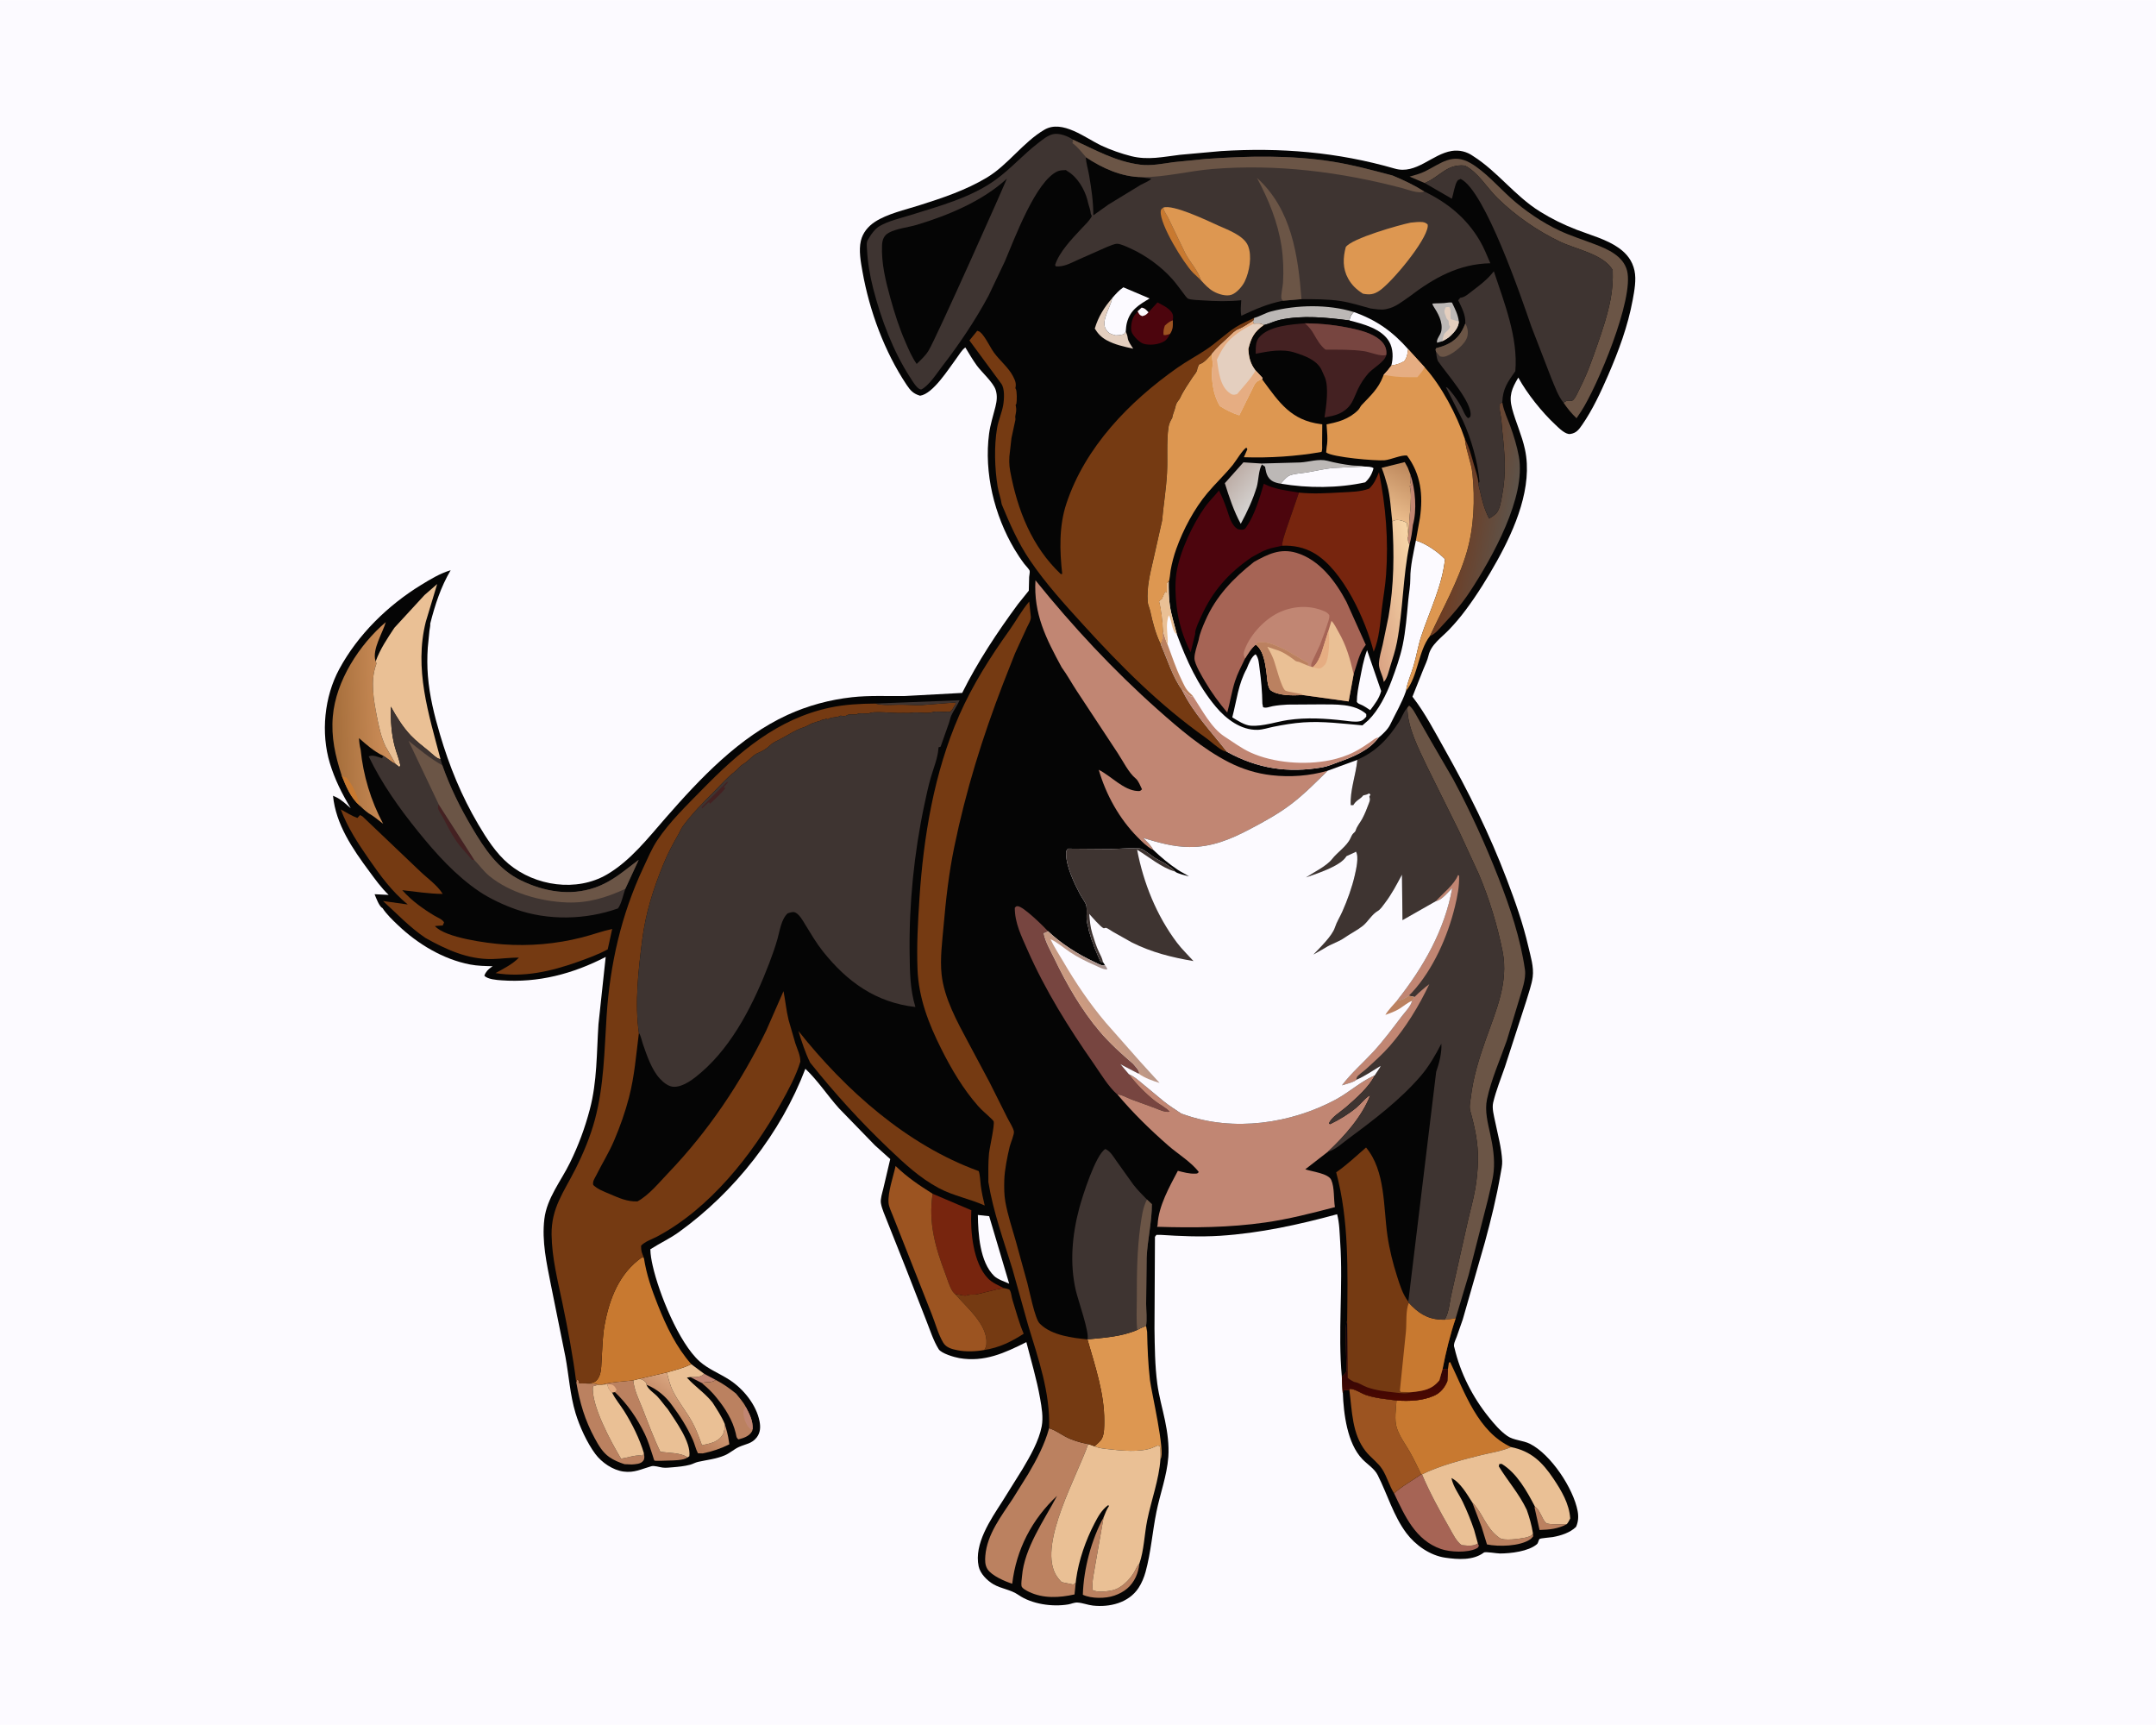 <svg version="1.1" xmlns="http://www.w3.org/2000/svg" style="display: block;" viewBox="0 0 2048 1638" width="1280" height="1024">
<defs>
	<linearGradient id="Gradient1" gradientUnits="userSpaceOnUse" x1="636.892" y1="1357.46" x2="660.359" y2="1326.49">
		<stop class="stop0" offset="0" stop-opacity="1" stop-color="rgb(183,123,88)"/>
		<stop class="stop1" offset="1" stop-opacity="1" stop-color="rgb(216,164,127)"/>
	</linearGradient>
	<linearGradient id="Gradient2" gradientUnits="userSpaceOnUse" x1="1386.09" y1="485.732" x2="1433.04" y2="495.05">
		<stop class="stop0" offset="0" stop-opacity="1" stop-color="rgb(111,60,34)"/>
		<stop class="stop1" offset="1" stop-opacity="1" stop-color="rgb(94,82,72)"/>
	</linearGradient>
	<linearGradient id="Gradient3" gradientUnits="userSpaceOnUse" x1="316.673" y1="687.003" x2="366.879" y2="685.177">
		<stop class="stop0" offset="0" stop-opacity="1" stop-color="rgb(165,110,59)"/>
		<stop class="stop1" offset="1" stop-opacity="1" stop-color="rgb(203,140,88)"/>
	</linearGradient>
	<linearGradient id="Gradient4" gradientUnits="userSpaceOnUse" x1="1325.11" y1="1329.66" x2="1322.5" y2="1251.55">
		<stop class="stop0" offset="0" stop-opacity="1" stop-color="rgb(76,8,1)"/>
		<stop class="stop1" offset="1" stop-opacity="1" stop-color="rgb(0,2,16)"/>
	</linearGradient>
	<linearGradient id="Gradient5" gradientUnits="userSpaceOnUse" x1="1032.54" y1="963.912" x2="1066.27" y2="941.593">
		<stop class="stop0" offset="0" stop-opacity="1" stop-color="rgb(207,155,127)"/>
		<stop class="stop1" offset="1" stop-opacity="1" stop-color="rgb(163,146,144)"/>
	</linearGradient>
	<linearGradient id="Gradient6" gradientUnits="userSpaceOnUse" x1="1170.4" y1="452.715" x2="1194.27" y2="473.155">
		<stop class="stop0" offset="0" stop-opacity="1" stop-color="rgb(190,175,168)"/>
		<stop class="stop1" offset="1" stop-opacity="1" stop-color="rgb(212,209,207)"/>
	</linearGradient>
	<linearGradient id="Gradient7" gradientUnits="userSpaceOnUse" x1="1338.7" y1="444.643" x2="1316.08" y2="486.239">
		<stop class="stop0" offset="0" stop-opacity="1" stop-color="rgb(191,138,94)"/>
		<stop class="stop1" offset="1" stop-opacity="1" stop-color="rgb(234,188,140)"/>
	</linearGradient>
	<linearGradient id="Gradient8" gradientUnits="userSpaceOnUse" x1="1297.31" y1="572.283" x2="1351.11" y2="559.475">
		<stop class="stop0" offset="0" stop-opacity="1" stop-color="rgb(219,165,133)"/>
		<stop class="stop1" offset="1" stop-opacity="1" stop-color="rgb(247,214,168)"/>
	</linearGradient>
</defs>
<path transform="translate(0,0)" fill="rgb(252,250,255)" d="M -0 -0 L 2048 0 L 2048 1638 L -0 1638 L -0 -0 z"/>
<path transform="translate(0,0)" fill="rgb(5,5,5)" d="M 408.674 592.124 C 408.968 593.713 408.117 597.162 407.923 598.879 L 406.349 614.911 C 405.742 623.81 405.756 632.92 406.472 641.812 C 408.01 660.915 412.537 679.103 417.956 697.425 C 426.926 727.754 438.211 755.492 454.282 782.781 C 462.089 796.038 471.286 810.415 483.184 820.355 C 508.414 841.435 547.656 847.264 576.537 830.397 C 598.877 817.349 615.571 795.763 632.333 776.605 C 665.223 739.011 701.951 699.984 747.978 678.853 C 767.348 669.961 788.217 664.341 809.404 662.01 C 825.662 660.221 842.534 661.067 858.886 660.911 L 913.984 657.933 C 928.476 628.678 947.688 599.738 967.06 573.5 L 977.263 560.824 L 977.6 547.787 C 977.688 546.631 978.412 542.913 978.08 541.956 C 977.485 540.244 974.271 537.077 972.999 535.394 C 969.593 530.891 966.488 526.218 963.607 521.36 C 944.585 489.281 934.601 448.937 939.548 411.628 C 940.67 403.163 943.501 394.44 945.569 386.138 C 946.917 380.727 947.555 375.444 945.746 370.006 C 943.364 362.848 932.502 353.32 927.853 346.933 C 923.895 341.494 920.477 335.563 916.998 329.808 C 913.658 332.066 910.958 336.965 908.494 340.234 C 901.138 349.993 886.378 373.899 874 375.642 C 867.678 373.84 864.803 370.726 861.276 365.44 C 840.213 333.874 825.894 295.124 819.279 257.777 C 817.647 248.563 815.583 237.747 817.741 228.532 C 819.536 220.867 824.602 214.767 831.122 210.5 C 842.67 202.942 859.711 199.088 872.764 194.962 C 895.077 187.91 917.352 180.517 937.531 168.394 C 957.651 156.307 971.783 134.91 992.117 123.001 C 1009.13 113.036 1031.14 130.978 1046.12 138.035 C 1054.85 142.141 1065.18 145.742 1074.51 148.099 C 1090.43 152.126 1104.98 148.727 1120.9 146.828 L 1159.8 143.311 C 1216.39 139.765 1270.46 144.217 1325 159.962 C 1345.21 165.797 1360.33 146.191 1378.91 143.198 C 1386.17 142.027 1393.39 143.785 1399.35 148.059 C 1422.46 162.671 1438.94 185.841 1462.61 200.6 C 1473.84 207.608 1485.16 213.15 1497.5 217.935 C 1510.52 222.984 1526.03 227.08 1537.5 235.182 C 1545.33 240.711 1550.59 247.412 1552.63 256.906 C 1554.48 265.482 1552.52 275.955 1550.96 284.444 C 1546.33 309.644 1537.49 333.366 1527.32 356.756 C 1520.52 372.391 1512.69 389.182 1502.99 403.189 C 1499.81 407.77 1497.39 411.218 1491.5 412.003 C 1486.9 412.618 1480.72 406.233 1477.64 403.365 C 1464.76 391.399 1450.74 373.846 1442.25 358.427 C 1436.02 368.908 1433.1 375.715 1436.37 387.934 C 1439.87 401.037 1445.64 413.097 1448.56 426.584 C 1456.23 461.965 1439.19 501.643 1422.25 532.14 C 1413.34 548.19 1403.48 564.106 1392.52 578.845 C 1387.53 585.566 1382.15 591.983 1376.34 598.016 C 1369.11 605.525 1359.21 612.095 1356.91 622.604 C 1355.94 627.039 1353.52 631.734 1351.85 636 L 1341.7 661.521 L 1342.58 662.664 C 1353.89 677.432 1362.91 694.831 1372.03 711.019 C 1394.81 751.47 1414.87 791.696 1431.36 835.145 C 1439.33 856.128 1446.73 876.928 1451.78 898.844 C 1453.9 908.031 1457.16 918.159 1455.94 927.686 C 1454.99 935.103 1452.01 942.89 1449.96 950.096 L 1429.6 1012.94 C 1425.75 1024.11 1421.12 1035.52 1418.38 1047 C 1417.07 1052.48 1419.13 1059.56 1420.23 1065 C 1422.7 1077.19 1426.34 1090.06 1426.94 1102.51 C 1427.13 1106.53 1426.04 1111.2 1425.35 1115.16 C 1421.63 1136.71 1416.27 1158.46 1410.53 1179.56 L 1389.5 1252.96 L 1383.73 1269.46 C 1382.95 1271.6 1381.33 1274.81 1381.16 1277.06 C 1381.02 1278.77 1381.21 1278.32 1381.6 1280 C 1387.17 1303.9 1398.78 1326.67 1414.15 1345.78 C 1419.25 1352.13 1425.06 1358.97 1431.79 1363.66 C 1437.87 1367.9 1446.69 1367.76 1453.43 1371.18 C 1473.2 1381.23 1494.53 1413.38 1498.6 1434.95 C 1499.58 1440.14 1499.27 1445.16 1497.11 1450 C 1491.48 1455.57 1482.67 1458.32 1475 1459.71 C 1473 1460.07 1463.3 1460.75 1462.49 1461.5 C 1461.31 1462.59 1461.36 1465.25 1459.92 1466.48 C 1451.92 1473.35 1434.98 1475.28 1424.81 1475.3 C 1421.85 1475.31 1411.01 1473.3 1409.53 1474.42 C 1399.42 1482.08 1384.67 1481.01 1372.76 1479.27 C 1358.46 1477.19 1344.57 1467.45 1336.01 1456.04 C 1323.64 1439.56 1317.91 1419.09 1308.71 1400.86 C 1305.54 1394.57 1298.87 1390.66 1294.08 1385.66 C 1279.72 1370.65 1276.31 1342.65 1275.57 1322.67 L 1275.45 1322.59 L 1274.63 1307.46 C 1270.73 1265.23 1275.94 1222.08 1273.06 1179.69 C 1272.47 1170.92 1272.42 1161.61 1270.13 1153.09 C 1233.85 1162.97 1196.65 1171.12 1159.06 1173.53 C 1140.14 1174.74 1121.05 1173.88 1102.16 1172.65 L 1098.5 1172.69 L 1097.1 1174.5 L 1096.66 1261.45 C 1096.91 1279.05 1097.01 1296.57 1099.32 1314.06 C 1100.89 1325.99 1104.21 1337.3 1106.65 1349.02 C 1108.93 1359.96 1110.64 1372.42 1109.8 1383.57 C 1108.45 1401.56 1102.05 1418.27 1098.5 1435.8 C 1094.68 1454.63 1093.28 1474.28 1088.19 1492.78 C 1086.75 1498 1084.46 1503.57 1081.46 1508.08 C 1072.04 1522.28 1054.09 1526.54 1038.09 1524.76 C 1033.2 1524.22 1028.41 1522.17 1023.54 1521.9 C 1020.36 1521.72 1017.78 1523.16 1014.74 1523.67 C 999.573 1526.22 980.045 1523.41 967.365 1514.62 C 959.979 1509.5 951.335 1508.96 943.654 1504.52 C 937.693 1501.07 931.101 1494.44 929.636 1487.56 C 925.072 1466.12 941.017 1443.13 952.012 1426 L 971.274 1395.17 C 978.496 1383 986.855 1368.48 989.517 1354.55 C 991.159 1345.95 989.499 1336.54 987.996 1328 C 984.801 1309.86 979.505 1292.35 974.946 1274.54 C 954.259 1284.92 935.076 1293.81 911.219 1289.72 C 906.519 1288.91 894.183 1285.3 891.646 1281.25 C 886.702 1273.35 883.415 1263.01 879.991 1254.34 L 860.515 1204.44 L 842.657 1159.54 C 840.666 1154.19 837.667 1148.06 836.764 1142.48 C 836.144 1138.65 838.061 1132.84 838.973 1129.07 L 845.643 1100.68 L 831.202 1087.73 L 796.993 1052.5 C 786.03 1040.31 776.932 1026.19 765.03 1014.92 C 741.766 1075.96 697.793 1131.99 644.843 1170.07 C 636.202 1176.29 626.692 1180.62 617.767 1186.36 C 617.885 1191.66 618.838 1196.83 620.003 1202 C 625.86 1227.99 644.78 1275.17 664.621 1292.91 C 672.738 1300.17 683.839 1304.45 692.985 1310.41 C 706.199 1319.02 718.447 1334.04 721.5 1349.81 C 722.545 1355.21 722.302 1360.48 718.862 1364.99 C 714.21 1371.1 708.341 1371.23 702 1374.1 C 697.289 1376.22 693.351 1380 688.48 1382.07 C 680.403 1385.51 671.583 1386.4 663.098 1388.28 C 660.477 1388.85 658.166 1390.3 655.564 1390.99 C 650.095 1392.43 644.401 1392.98 638.779 1393.44 C 635.658 1393.7 632.405 1394.1 629.292 1393.69 C 626.262 1393.3 621.564 1391.62 618.658 1392.44 C 609.287 1395.07 602.599 1398.88 592.248 1397.48 C 582.076 1396.1 571.589 1388.92 565.5 1380.75 C 557.68 1370.25 550.508 1354.61 546.703 1341.98 C 541.463 1324.57 540.394 1306.3 537.102 1288.5 L 523.354 1220.4 C 519.271 1199.71 514.551 1178.83 517.086 1157.63 C 519.455 1137.82 532.905 1121.56 541.391 1104.22 C 549.548 1087.56 555.518 1071.47 560.263 1053.55 C 567.287 1027.03 566.694 999.762 568.488 972.6 L 575.353 908.676 C 544.394 924.715 511.265 933.49 476.217 930.896 C 471.8 930.569 463.135 929.982 460.085 926.5 C 461.322 923.019 463.64 920.485 466.691 918.413 L 468.045 917.526 C 460.879 917.341 453.56 917.23 446.5 915.868 C 420.884 910.924 396.796 896.393 378.067 878.535 C 372.764 873.479 367.355 868.387 363.303 862.241 C 360.208 860.879 357.057 852.17 355.82 849.124 L 369.198 849.783 C 362.038 842.955 356.551 835.189 350.69 827.289 C 334.812 805.884 318.973 782.705 316.33 755.597 L 319 756.819 C 324.28 759.199 328.732 763.656 333.114 767.412 C 324.843 753.715 317.983 740.034 313.334 724.688 C 304.648 696.016 308.043 661.575 322.291 635.258 C 340.05 602.452 368.438 574.735 400.08 555.346 C 409.032 549.861 417.96 544.431 428.084 541.397 C 418.725 557.244 413.217 574.317 408.674 592.124 z"/>
<path transform="translate(0,0)" fill="rgb(193,134,115)" d="M 668.948 1304.64 L 679.959 1310.49 C 677.157 1312.15 675.526 1312.54 672.288 1312.56 C 670.306 1312.58 668.395 1312.92 666.447 1313.25 L 655.675 1307.74 C 660.915 1307.66 664.934 1308.39 668.948 1304.64 z"/>
<path transform="translate(0,0)" fill="rgb(187,129,96)" d="M 1457.99 1430.66 L 1459.16 1431.61 C 1461.36 1433.49 1462.51 1436.09 1463.85 1438.6 C 1465.02 1440.79 1466.75 1444.98 1468.76 1446.41 C 1471.16 1448.12 1484.87 1447.43 1488.3 1447.43 C 1480.11 1451.94 1471.62 1452.69 1462.43 1452.98 L 1457.71 1431.81 L 1457.99 1430.66 z"/>
<path transform="translate(0,0)" fill="rgb(187,129,96)" d="M 1398.47 1426.73 L 1399.22 1427.51 C 1408.73 1437.72 1411.58 1451.1 1423.5 1459.83 L 1424.37 1460.51 C 1428.63 1463.59 1443.5 1461.32 1448.78 1460.28 C 1450.94 1459.85 1452.94 1459.05 1454.95 1458.16 L 1456.15 1456.04 L 1456.34 1459.07 C 1455.46 1460.12 1454.65 1461.14 1453.5 1461.91 C 1443.58 1468.61 1423.5 1468.96 1412.49 1466.69 L 1407.39 1450.13 L 1398.47 1426.73 z"/>
<path transform="translate(0,0)" fill="rgb(228,207,191)" d="M 1051.03 322.867 C 1045.91 319.955 1042.98 316.791 1039.93 311.882 C 1043.25 300.651 1048.86 291.716 1056.48 282.929 L 1056.31 283.801 C 1054.55 292.273 1045.4 304.886 1050.7 312.921 C 1053.11 316.584 1055.65 317.265 1059.76 318.338 C 1061.58 318.27 1063.39 318.211 1065.17 317.793 C 1067.91 317.151 1067.9 317.181 1069.37 314.712 C 1070.21 316.731 1070.97 318.5 1071.21 320.686 C 1071.59 324.16 1074.57 328.02 1076.44 330.969 C 1067.71 329.062 1058.93 327.203 1051.03 322.867 z"/>
<path transform="translate(0,0)" fill="rgb(188,184,182)" d="M 1361.21 289.986 L 1360.57 288.123 C 1365.58 287.663 1370.37 288.109 1375.36 287.207 C 1376.74 286.957 1377.85 287.025 1379.24 287.171 C 1382.05 293.02 1385.03 298.625 1385.75 305.163 C 1385.61 310.454 1381.87 314.926 1378.19 318.45 C 1375.72 320.817 1373.03 322.382 1369.99 323.926 L 1365.16 325.329 C 1364 322.201 1368.34 318.049 1369.05 314.455 C 1370.84 305.42 1365.86 297.229 1361.21 289.986 z"/>
<path transform="translate(0,0)" fill="rgb(228,207,191)" d="M 1369.99 323.926 L 1371.29 318.564 C 1371.95 315.226 1376.53 313.853 1377.49 310 C 1376.21 308.57 1376.27 307.15 1376.1 305.325 L 1376.04 304.5 C 1375.14 303.467 1374.07 302.488 1373.69 301.139 L 1373.49 300.25 L 1372.4 297.578 C 1371.66 294.967 1372.2 293.735 1373.5 291.51 L 1376.5 291.356 C 1378.95 293.19 1377.22 299.481 1378.11 302.956 L 1385.75 305.163 C 1385.61 310.454 1381.87 314.926 1378.19 318.45 C 1375.72 320.817 1373.03 322.382 1369.99 323.926 z"/>
<path transform="translate(0,0)" fill="rgb(187,129,96)" d="M 1048.34 1440.89 L 1040.35 1486.39 C 1039.19 1494.08 1037.01 1502.22 1037.87 1510 C 1041.98 1512.58 1052.45 1511.33 1057.17 1510.16 C 1065.34 1508.14 1073.07 1500.25 1077.29 1493.15 C 1078.93 1490.39 1079.95 1487.26 1082.28 1484.99 C 1081.89 1489.16 1080.67 1493.89 1078.9 1497.67 C 1074.62 1506.78 1067.93 1511.99 1058.57 1515.29 C 1050.25 1518.22 1036.62 1518.31 1028.6 1514.5 C 1029.29 1490.22 1036.72 1462.05 1048.34 1440.89 z"/>
<path transform="translate(0,0)" fill="rgb(252,250,255)" d="M 928.889 1153.77 L 939.627 1154.94 L 958.635 1219.05 C 954.381 1217.16 947.583 1214.89 944.319 1211.69 C 930.668 1198.32 929.134 1171.59 928.889 1153.77 z"/>
<path transform="translate(0,0)" fill="rgb(188,184,182)" d="M 1191.35 301.746 C 1196.67 300.41 1201.72 297.086 1207.28 295.629 C 1231.88 289.183 1261.56 288.653 1285.99 296.145 C 1283.38 298.741 1282.59 300.563 1281.85 304.154 C 1260.4 301.417 1237.22 298.917 1215.89 303.581 C 1210.53 304.753 1205.63 307.374 1200.33 308.607 C 1197.57 306.593 1193.93 307.263 1190.65 307.351 L 1190.28 304.725 L 1191.35 301.746 z"/>
<path transform="translate(0,0)" fill="rgb(252,250,255)" d="M 1056.48 282.929 C 1059.81 279.058 1062.85 275.594 1067.1 272.679 L 1092.04 283.286 C 1081.8 289.424 1073.65 294.066 1070.43 306.441 C 1069.74 309.122 1069.56 311.956 1069.37 314.712 C 1067.9 317.181 1067.91 317.151 1065.17 317.793 C 1063.39 318.211 1061.58 318.27 1059.76 318.338 C 1055.65 317.265 1053.11 316.584 1050.7 312.921 C 1045.4 304.886 1054.55 292.273 1056.31 283.801 L 1056.48 282.929 z"/>
<path transform="translate(0,0)" fill="rgb(187,129,96)" d="M 679.959 1310.49 C 686.889 1314.01 693.123 1318.58 699.187 1323.42 C 702.29 1327.4 706.146 1331.57 708.403 1336.07 C 712.021 1342.89 715.319 1349.25 714.955 1357.16 C 714.758 1358.34 714.625 1358.83 713.993 1359.83 C 711.268 1364.13 706.143 1365.72 701.5 1366.92 C 699.317 1365.51 699.466 1363.5 698.861 1361 C 695.836 1348.52 688.983 1337.59 680.96 1327.71 C 676.598 1322.14 671.884 1317.76 666.447 1313.25 C 668.395 1312.92 670.306 1312.58 672.288 1312.56 C 675.526 1312.54 677.157 1312.15 679.959 1310.49 z"/>
<path transform="translate(0,0)" fill="rgb(193,134,115)" d="M 708.403 1336.07 C 712.021 1342.89 715.319 1349.25 714.955 1357.16 L 713.538 1357.65 C 709.668 1354.96 707.257 1349.13 706.48 1344.54 C 705.778 1340.38 705.975 1339.26 708.403 1336.07 z"/>
<path transform="translate(0,0)" fill="url(#Gradient1)" d="M 607.577 1309.32 L 633.48 1303.33 C 634.974 1309.22 636.422 1315.43 639.138 1320.9 C 644.214 1331.12 651.684 1340.05 657.264 1350 C 661.242 1357.09 664.044 1364.86 666.793 1372.49 C 674.425 1370.82 682.049 1369.71 686.54 1362.5 C 688.375 1359.55 688.301 1355.63 688.449 1352.26 C 690.17 1357.88 691.623 1363.22 692.424 1369.05 L 692.654 1370.67 L 692.778 1371.64 C 684.562 1375.68 676.448 1378.49 667.462 1380.24 L 662.993 1380.14 C 660.857 1376.16 659.984 1371.49 658.135 1367.33 C 652.891 1355.54 646.128 1344.88 638.415 1334.57 C 632.502 1326.12 623.715 1318.8 614.085 1315.06 L 614.102 1313.49 C 611.739 1310.75 611.032 1310.48 607.577 1309.32 z"/>
<path transform="translate(0,0)" fill="rgb(187,129,96)" d="M 571.712 1314.95 C 581.039 1312.3 591.906 1312.03 601.568 1310.86 C 602.433 1320.45 606.764 1328.62 610.225 1337.44 C 615.586 1351.11 620.844 1365.44 627.221 1378.64 C 634.729 1379.93 647.032 1379.36 653.121 1384.12 C 648.968 1386.98 639.981 1386.91 635 1387.04 C 633.296 1387.08 622.414 1387.6 621.642 1387.04 C 621.313 1386.8 620.332 1383.3 620.125 1382.68 C 617.822 1375.71 615.726 1368.41 612.514 1361.8 C 605.28 1346.92 596.071 1333.43 584.094 1322 L 581.422 1322.37 C 578.667 1319.82 577.663 1318.21 576.903 1314.53 L 571.712 1314.95 z"/>
<path transform="translate(0,0)" fill="rgb(230,173,130)" d="M 576.903 1314.53 C 580.04 1314.72 581.84 1314.34 584.01 1317 C 584.714 1317.86 585.239 1319.03 585.746 1320 L 584.094 1322 L 581.422 1322.37 C 578.667 1319.82 577.663 1318.21 576.903 1314.53 z"/>
<path transform="translate(0,0)" fill="rgb(76,5,13)" d="M 1090.97 296.405 L 1099.5 287.032 C 1104.26 289.627 1112.76 293.218 1114.14 299.094 C 1114.51 300.673 1114.26 302.435 1114.05 304.023 C 1114.18 309.205 1114.35 312.46 1111.39 316.945 C 1110.02 319.705 1108.64 322.285 1105.94 323.945 C 1100.78 327.103 1092.01 328.052 1086.26 326.294 C 1082.37 325.104 1076.99 319.415 1075.27 315.903 C 1073.33 311.954 1075.07 302.342 1077.85 299 C 1079.16 297.428 1079.88 297.456 1080.63 295.418 L 1084.5 291.931 C 1087.84 292.663 1088.6 294.02 1090.97 296.405 z"/>
<path transform="translate(0,0)" fill="rgb(252,250,255)" d="M 1080.63 295.418 L 1084.5 291.931 C 1087.84 292.663 1088.6 294.02 1090.97 296.405 C 1088.96 298.599 1087.95 299.48 1085 300.058 C 1082.13 298.988 1082.1 298.022 1080.63 295.418 z"/>
<path transform="translate(0,0)" fill="rgb(156,84,33)" d="M 1111.39 316.945 C 1109.38 317.542 1107.36 318.438 1105.26 317.932 C 1104.99 314.529 1105.35 312.256 1106.5 309.046 C 1108.99 306.769 1110.85 305.179 1114.05 304.023 C 1114.18 309.205 1114.35 312.46 1111.39 316.945 z"/>
<path transform="translate(0,0)" fill="rgb(187,129,96)" d="M 547.428 1312.82 L 548.13 1310.24 L 549.794 1311 L 550.171 1313.7 C 551.75 1313.74 553.382 1313.88 554.955 1313.76 C 557.983 1313.87 561.015 1314.07 564.037 1313.91 C 565.535 1313.83 567.014 1314.48 568.414 1314.96 L 563.308 1316.5 C 561.039 1333.85 580.801 1370.05 589.937 1385.26 C 595.349 1384.52 603.679 1381.6 608.835 1382.26 L 610.252 1382.49 L 611.7 1380.21 C 612.028 1382.59 612.572 1384.97 611.118 1387.1 C 608.871 1390.39 603.692 1390.52 600 1390.76 L 593.236 1390.48 C 588.22 1388.86 583.054 1386.74 578.728 1383.69 C 572.381 1379.21 568.543 1372.5 564.919 1365.81 C 555.541 1348.51 550.743 1332.12 547.428 1312.82 z"/>
<path transform="translate(0,0)" fill="rgb(234,192,149)" d="M 571.712 1314.95 L 576.903 1314.53 C 577.663 1318.21 578.667 1319.82 581.422 1322.37 C 584.548 1328.88 589.205 1334.14 593.002 1340.2 C 600.596 1352.33 607.632 1366.5 611.7 1380.21 L 610.252 1382.49 L 608.835 1382.26 C 603.679 1381.6 595.349 1384.52 589.937 1385.26 C 580.801 1370.05 561.039 1333.85 563.308 1316.5 L 568.414 1314.96 L 571.712 1314.95 z"/>
<path transform="translate(0,0)" fill="rgb(234,192,149)" d="M 607.577 1309.32 C 611.032 1310.48 611.739 1310.75 614.102 1313.49 L 614.085 1315.06 C 616.048 1319.85 621.018 1322.54 624.5 1326.24 C 628.008 1329.97 630.83 1334.29 634.246 1338.09 C 641.515 1349.33 656.519 1369.24 654.824 1382.88 L 653.121 1384.12 C 647.032 1379.36 634.729 1379.93 627.221 1378.64 C 620.844 1365.44 615.586 1351.11 610.225 1337.44 C 606.764 1328.62 602.433 1320.45 601.568 1310.86 L 607.577 1309.32 z"/>
<path transform="translate(0,0)" fill="rgb(234,192,149)" d="M 656.667 1295.52 L 668.948 1304.64 C 664.934 1308.39 660.915 1307.66 655.675 1307.74 L 652.5 1308.25 C 660.088 1316.76 669.461 1322.64 676.786 1331.85 C 681.019 1338.48 685.404 1344.97 688.449 1352.26 C 688.301 1355.63 688.375 1359.55 686.54 1362.5 C 682.049 1369.71 674.425 1370.82 666.793 1372.49 C 664.044 1364.86 661.242 1357.09 657.264 1350 C 651.684 1340.05 644.214 1331.12 639.138 1320.9 C 636.422 1315.43 634.974 1309.22 633.48 1303.33 C 641.478 1301.09 649.167 1299.21 656.667 1295.52 z"/>
<path transform="translate(0,0)" fill="rgb(117,58,18)" d="M 953.605 1223.25 C 955.102 1223.61 958.452 1223.91 959.236 1225.22 C 960.671 1227.6 960.873 1231.57 961.727 1234.33 C 965.012 1244.93 968.069 1256.42 972.407 1266.6 C 960.481 1274.26 949.273 1279.79 935.033 1282.02 C 936.226 1279.99 936.843 1278.55 937.021 1276.17 C 938.387 1257.9 918.197 1241.67 907.484 1229.07 L 911.492 1229.48 C 914.161 1230.17 916.744 1230.89 919.495 1229.88 C 922.374 1228.81 925.66 1229.94 928.64 1228.95 L 946.397 1224.58 L 953.605 1223.25 z"/>
<path transform="translate(0,0)" fill="rgb(166,100,85)" d="M 1349.98 1400.04 L 1350.78 1400.16 C 1358.1 1417.52 1367.66 1434.94 1377.01 1451.32 C 1379.83 1456.26 1383.63 1464.26 1388.5 1467.34 C 1393.6 1467.81 1399.35 1468.79 1403.84 1465.75 L 1404.83 1468 C 1404.02 1469.52 1404.19 1469.7 1402.51 1470.55 C 1394.06 1474.84 1377.44 1474.04 1368.75 1471.03 C 1344.54 1462.62 1334.52 1439.82 1324.28 1418.26 C 1331.42 1411.35 1341.84 1406.05 1349.98 1400.04 z"/>
<path transform="translate(0,0)" fill="rgb(119,37,14)" d="M 885.928 1133.63 L 922.695 1149.29 L 922.622 1150.62 C 921.655 1169.76 924.468 1199.43 938.413 1213.95 C 942.262 1217.95 948.618 1220.82 953.605 1223.25 L 946.397 1224.58 L 928.64 1228.95 C 925.66 1229.94 922.374 1228.81 919.495 1229.88 C 916.744 1230.89 914.161 1230.17 911.492 1229.48 L 907.484 1229.07 C 906.494 1228.23 905.759 1227.58 905.026 1226.5 C 901.89 1221.86 900.12 1215.25 898.134 1210.02 C 888.498 1184.64 881.726 1161.12 885.928 1133.63 z"/>
<path transform="translate(0,0)" fill="rgb(156,84,33)" d="M 1281.93 1318.96 C 1286.36 1318.52 1292.79 1323.14 1297.31 1324.69 C 1306.94 1327.99 1316.56 1328.64 1326.57 1329.97 C 1326.05 1337.77 1324.33 1348.65 1326.85 1356 L 1327.25 1357.19 C 1329.85 1364.61 1335.02 1371.54 1338.95 1378.37 C 1342.99 1385.38 1346.4 1392.79 1349.98 1400.04 C 1341.84 1406.05 1331.42 1411.35 1324.28 1418.26 C 1319.76 1411.12 1317.57 1402.41 1313 1395.25 C 1308.96 1388.92 1301.98 1384.18 1297.28 1378.21 C 1284.15 1361.51 1284.47 1340.12 1281.78 1320.16 L 1281.93 1318.96 z"/>
<path transform="translate(0,0)" fill="url(#Gradient2)" d="M 1404.48 458.762 C 1404.21 460.604 1405.43 464.107 1405.85 466 C 1407.98 475.601 1409.96 483.465 1414.53 492.288 C 1417.11 490.711 1420.44 488.735 1422.17 486.219 C 1424.92 482.214 1425.82 475.728 1426.74 471 C 1430.96 449.347 1429.43 430.639 1426.99 409.031 C 1426.37 403.522 1426.34 397.333 1425.05 391.976 C 1424.33 389.018 1424.54 386.304 1424.7 383.297 L 1427.03 381.912 L 1427.3 383.351 C 1428.8 390.864 1432.02 397.385 1434.62 404.498 C 1438.01 413.774 1441.03 423.701 1442.79 433.434 C 1449.79 471.982 1417.5 529.247 1396.78 561.005 C 1389.09 572.783 1380.45 582.798 1370.86 593.052 C 1367.23 596.935 1363.34 602.079 1358.28 603.938 C 1370.31 578.001 1385.26 551.657 1393.26 524.199 C 1400.14 500.553 1401.19 474.15 1398.65 449.71 C 1397.5 438.69 1392.75 428.537 1391.59 417.656 L 1391.5 416.714 C 1395.65 424.545 1397.73 432.962 1400.18 441.431 C 1401.82 447.086 1403.85 452.879 1404.48 458.762 z"/>
<path transform="translate(0,0)" fill="rgb(107,85,70)" d="M 1353.34 173.649 L 1338.98 167.536 C 1343.83 166.212 1349.08 164.794 1353.59 162.571 C 1368.97 154.98 1379.63 144.657 1396.98 154.758 C 1410.67 162.736 1423.19 177.12 1435.01 187.808 C 1448.18 199.716 1465.18 211.268 1481.32 218.797 C 1492.29 223.914 1503.81 227.518 1515.1 231.848 C 1527.27 236.521 1541.81 242.773 1545.53 256.761 C 1552.61 283.338 1516.88 367.853 1501.81 390.744 L 1497.56 397.048 C 1492.81 392.584 1488.87 387.661 1485.2 382.287 C 1486.05 381.818 1487.57 380.688 1488.45 380.5 C 1490.72 380.021 1492.63 381.466 1494.44 379.611 C 1497.23 376.749 1499.05 371.75 1500.88 368.19 C 1507.71 354.874 1512.42 341.337 1517.34 327.247 C 1522.22 313.299 1527.03 298.837 1529.83 284.312 C 1531.66 274.802 1532.23 266.007 1531.91 256.371 C 1523.62 241.424 1497.22 236.618 1482.31 229.575 C 1460.78 219.408 1439.31 204.5 1422.33 187.812 C 1412.4 178.049 1404.13 163.457 1391.5 157.076 C 1374.68 155.282 1368.2 167.105 1354.56 173.117 L 1353.34 173.649 z"/>
<path transform="translate(0,0)" fill="rgb(117,58,18)" d="M 769.498 1008.99 C 764.75 999.194 761.605 989.369 758.414 979.01 C 803.08 1035.22 861.466 1087.41 929.699 1112.1 C 931.072 1116.13 931.06 1121.29 931.612 1125.56 C 932.449 1132.03 933.859 1138.47 935.384 1144.81 C 921.154 1138.36 905.831 1135.75 891.827 1128.28 C 873.754 1118.64 859.178 1105.03 844.5 1091.04 C 817.177 1064.99 793.057 1038.48 769.498 1008.99 z"/>
<path transform="translate(0,0)" fill="rgb(119,69,64)" d="M 1061.35 1039.22 L 1061.07 1039.1 C 1052.75 1031.77 1045.57 1019.56 1039.18 1010.42 C 1014.97 975.734 993.005 940.632 975.903 901.821 C 970.278 889.055 963.873 876.265 963.956 862 C 965.14 860.858 965.01 860.436 966.781 860.514 C 972.131 860.749 991.157 879.505 995.567 884.287 C 994.148 885.102 993.032 885.891 991.394 886.154 C 992.805 894.159 997.933 902.669 1001.46 910.026 C 1013.17 934.463 1027.24 959.018 1044.86 979.718 C 1054.13 990.607 1065.39 1000.82 1076.25 1010.11 C 1078.05 1012.33 1081.96 1016 1082.11 1018.85 L 1081.64 1019.6 L 1064.22 1010.51 L 1072.27 1020.07 C 1079.32 1029.46 1088.23 1038.52 1097.49 1045.75 C 1101.62 1048.98 1107.74 1051.88 1111.06 1055.71 C 1106.48 1056.44 1101.17 1053.81 1096.99 1052.16 L 1074.5 1043.96 C 1070.03 1042.18 1066.21 1039.78 1061.35 1039.22 z"/>
<path transform="translate(0,0)" fill="url(#Gradient3)" d="M 324.51 736.275 C 318.432 717.265 314.442 700.203 316.161 680.105 C 319.033 646.538 341.268 612.145 366.447 590.69 C 363.495 600.985 353.466 616.402 356.623 627.32 L 356.85 627.988 C 357.598 629.799 357.857 629.478 357.144 631.455 C 351.744 646.436 354.933 664.597 357.91 679.84 C 359.815 689.588 361.938 699.82 366.265 708.822 L 375.945 725.685 C 371.633 723.523 368.135 720.071 363.961 717.613 C 355.43 713.579 347.994 707.077 341.01 700.832 C 341.197 704.669 341.577 707.996 342.553 711.721 C 345.08 736.495 352.22 760.282 363.96 782.259 C 359.527 778.84 355.092 775.021 350.208 772.287 C 347.097 770.131 344.457 767.625 341.71 765.04 C 333.081 757.536 328.669 746.62 324.51 736.275 z"/>
<path transform="translate(0,0)" fill="rgb(200,121,48)" d="M 324.51 736.275 C 326.009 737.232 327.122 738.522 328.91 738.143 C 335.177 745.34 339.713 755.812 341.71 765.04 C 333.081 757.536 328.669 746.62 324.51 736.275 z"/>
<path transform="translate(0,0)" fill="rgb(200,121,48)" d="M 1375.44 1300.02 L 1376.28 1294.05 L 1377.52 1293.5 C 1391.62 1322.69 1403.73 1359.6 1435.4 1374.24 C 1426.19 1378.22 1416.24 1379.55 1406.56 1381.94 C 1388.83 1386.31 1367.09 1392.06 1350.78 1400.16 L 1349.98 1400.04 C 1346.4 1392.79 1342.99 1385.38 1338.95 1378.37 C 1335.02 1371.54 1329.85 1364.61 1327.25 1357.19 L 1326.85 1356 C 1324.33 1348.65 1326.05 1337.77 1326.57 1329.97 C 1338.74 1330.77 1350.94 1330.43 1362.34 1325.38 C 1368.37 1322.72 1372.45 1317.54 1374.84 1311.57 L 1375.44 1300.02 z"/>
<path transform="translate(0,0)" fill="rgb(234,192,149)" d="M 403.277 564.943 L 415.273 554.523 L 404.487 590.301 C 393.236 635.081 407.125 677.755 418.418 720.722 L 417.438 720.621 C 414.234 719.833 410.521 715.795 407.885 713.631 C 401.899 708.715 395.465 703.876 390.133 698.265 C 382.58 690.317 376.588 680.525 371.297 670.97 C 371.099 684.415 371.629 696.775 375.259 709.826 C 376.866 715.602 379.442 721.617 380.389 727.5 L 379 728.07 L 375.945 725.685 L 366.265 708.822 C 361.938 699.82 359.815 689.588 357.91 679.84 C 354.933 664.597 351.744 646.436 357.144 631.455 C 357.857 629.478 357.598 629.799 356.85 627.988 C 361.099 616.238 367.82 606.377 374.658 596.032 L 403.277 564.943 z"/>
<path transform="translate(0,0)" fill="rgb(156,84,33)" d="M 935.033 1282.02 C 927.072 1283.48 917.576 1283.86 909.614 1282.27 C 904.442 1281.24 898.921 1279.93 896.014 1275.12 C 891.263 1267.25 888.526 1256.62 885.05 1247.99 L 857.116 1177.21 L 848.002 1154.18 C 846.591 1150.53 844.32 1146.12 844.022 1142.19 C 843.258 1132.13 848.599 1117.18 850.72 1107.26 C 861.803 1118 872.955 1125.44 885.928 1133.63 C 881.726 1161.12 888.498 1184.64 898.134 1210.02 C 900.12 1215.25 901.89 1221.86 905.026 1226.5 C 905.759 1227.58 906.494 1228.23 907.484 1229.07 C 918.197 1241.67 938.387 1257.9 937.021 1276.17 C 936.843 1278.55 936.226 1279.99 935.033 1282.02 z"/>
<path transform="translate(0,0)" fill="rgb(221,151,81)" d="M 1080.28 1262.98 C 1082.98 1261.4 1085.76 1260.24 1088.65 1259.05 L 1089.65 1264.69 C 1090.01 1280.1 1090.57 1295.35 1092.36 1310.67 C 1093.55 1320.88 1107.32 1379.68 1102.3 1385.72 C 1102.52 1381.32 1102.41 1377.51 1101.65 1373.14 L 1099.5 1372.78 L 1094.32 1375.07 C 1083.12 1379.32 1065.2 1377.68 1053.32 1376.27 C 1048.74 1375.73 1043.92 1375.4 1039.69 1373.44 C 1041.98 1371.37 1045.43 1368.76 1046.79 1365.96 C 1049.09 1361.24 1048.89 1354.82 1048.94 1349.68 C 1049.16 1323.34 1040.15 1297.05 1032.96 1271.92 C 1048.98 1270.38 1065.31 1269.39 1080.28 1262.98 z"/>
<path transform="translate(0,0)" fill="rgb(200,121,48)" d="M 554.955 1313.76 C 558.101 1313.6 562.815 1313.85 565.397 1311.96 C 567.727 1310.26 569.012 1307.82 569.892 1305.11 C 571.304 1300.75 571.205 1295.36 571.51 1290.78 C 572.206 1280.34 572.314 1269.23 574.175 1258.93 C 578.768 1233.51 588.106 1209.13 610 1193.87 L 611.653 1194.64 C 614.15 1210.65 618.995 1224.47 624.936 1239.43 C 632.962 1259.65 642.2 1279.01 656.667 1295.52 C 649.167 1299.21 641.478 1301.09 633.48 1303.33 L 607.577 1309.32 L 601.568 1310.86 C 591.906 1312.03 581.039 1312.3 571.712 1314.95 L 568.414 1314.96 C 567.014 1314.48 565.535 1313.83 564.037 1313.91 C 561.015 1314.07 557.983 1313.87 554.955 1313.76 z"/>
<path transform="translate(0,0)" fill="rgb(117,58,18)" d="M 404.187 890.676 C 389.024 880.446 377.237 867.784 363.832 855.581 L 387.332 858.884 C 372.181 846.504 361.415 831.669 350.365 815.734 C 339.966 800.737 330.142 785.773 323.688 768.563 C 328.782 771.346 334.051 774.736 339.5 776.698 L 342 773.942 L 344.28 775.168 L 398.903 827.215 C 406.242 834.297 415.023 840.093 420.545 848.832 C 407.379 848.759 395.099 846.667 382.096 845.299 C 386.976 850.703 391.957 855.201 397.774 859.561 C 402.693 863.248 407.737 866.638 413.048 869.743 C 415.644 871.261 420.61 873.178 421.827 876 L 420.5 878.899 L 418.99 878.911 L 413.159 879.361 C 422.779 890.523 463.142 895.705 477.833 896.753 C 503.206 898.562 528.043 896.445 552.733 890.181 C 562.341 887.743 571.88 884.205 581.52 882.13 L 577.275 901.508 C 568.063 906.501 558.101 910.08 548.243 913.575 C 523.309 922.416 497.261 928.422 470.738 924.045 C 478.363 919.783 486.754 915.711 492.899 909.399 C 484.268 909.19 475.829 910.579 467.217 910.712 C 444.213 911.066 423.742 901.638 404.187 890.676 z"/>
<path transform="translate(0,0)" fill="rgb(187,129,96)" d="M 996.565 1356.31 C 1002.23 1358.1 1006.82 1361.5 1012 1364.28 C 1018.51 1367.77 1026.44 1370.1 1033.68 1371.39 C 1023.5 1401.16 987.144 1464.25 1002.27 1494.25 C 1003.82 1497.34 1006.04 1500.05 1008.45 1502.51 L 1019.5 1504.77 L 1021.83 1503.11 L 1020.7 1514.18 C 1006.44 1517.35 991.138 1518.3 977.5 1511.77 C 975.534 1510.82 970.695 1508.43 970.329 1506.16 C 969.907 1503.55 970.579 1499.67 970.806 1496.93 C 973.029 1470.02 991.727 1443.96 1004.1 1420.55 C 980.186 1442.88 965.311 1471.61 961.518 1504.03 C 954.58 1501.8 942.12 1496.46 938.077 1490.26 C 935.602 1486.47 935.607 1481.85 935.959 1477.5 C 937.619 1457.04 951.127 1439.88 961.998 1423.35 L 976.703 1399.76 C 984.852 1385.99 992.32 1371.8 996.565 1356.31 z"/>
<path transform="translate(0,0)" fill="rgb(234,192,149)" d="M 1435.4 1374.24 C 1454.37 1378.05 1464.99 1388.38 1475.6 1404.22 C 1483.31 1415.74 1490.56 1427.9 1491.57 1442 C 1490.6 1443.95 1489.75 1445.77 1488.3 1447.43 C 1484.87 1447.43 1471.16 1448.12 1468.76 1446.41 C 1466.75 1444.98 1465.02 1440.79 1463.85 1438.6 C 1462.51 1436.09 1461.36 1433.49 1459.16 1431.61 L 1457.99 1430.66 C 1450.38 1416.03 1440.94 1399.03 1426.5 1390.2 L 1424.26 1390.28 L 1423.69 1392.5 C 1432.43 1406.78 1442.92 1418.35 1450.27 1433.82 C 1452.87 1441.17 1454.92 1448.33 1456.15 1456.04 L 1454.95 1458.16 C 1452.94 1459.05 1450.94 1459.85 1448.78 1460.28 C 1443.5 1461.32 1428.63 1463.59 1424.37 1460.51 L 1423.5 1459.83 C 1411.58 1451.1 1408.73 1437.72 1399.22 1427.51 L 1398.47 1426.73 C 1393.45 1418.9 1387.21 1407.8 1378.73 1403.63 C 1380.38 1412 1386 1419.02 1389.63 1426.64 C 1393.74 1435.24 1397.2 1443.88 1400.28 1452.89 L 1403.84 1465.75 C 1399.35 1468.79 1393.6 1467.81 1388.5 1467.34 C 1383.63 1464.26 1379.83 1456.26 1377.01 1451.32 C 1367.66 1434.94 1358.1 1417.52 1350.78 1400.16 C 1367.09 1392.06 1388.83 1386.31 1406.56 1381.94 C 1416.24 1379.55 1426.19 1378.22 1435.4 1374.24 z"/>
<path transform="translate(0,0)" fill="rgb(62,52,49)" d="M 1416.58 260.373 L 1419.01 257.456 C 1428.82 287.112 1442.18 320.479 1439.42 352.304 C 1432.24 362.487 1427.47 368.929 1427.03 381.912 L 1424.7 383.297 C 1424.54 386.304 1424.33 389.018 1425.05 391.976 C 1426.34 397.333 1426.37 403.522 1426.99 409.031 C 1429.43 430.639 1430.96 449.347 1426.74 471 C 1425.82 475.728 1424.92 482.214 1422.17 486.219 C 1420.44 488.735 1417.11 490.711 1414.53 492.288 C 1409.96 483.465 1407.98 475.601 1405.85 466 C 1405.43 464.107 1404.21 460.604 1404.48 458.762 L 1405.38 457.326 C 1403.83 438.676 1397.41 416.112 1389.54 399.182 L 1373.48 367.478 C 1375.36 367.84 1376.89 370.159 1378.12 371.62 C 1381.96 376.199 1385.26 381.104 1388.13 386.342 C 1389.91 389.584 1391.58 394.753 1394.5 397.001 C 1395.63 396.365 1396.52 396.321 1396.8 394.937 C 1399.3 382.758 1373.43 353.863 1366.31 343.264 L 1365.73 342.387 C 1364.73 339.519 1364.4 336.892 1364.11 333.879 C 1363.64 332.128 1363.4 332.294 1364.16 330.5 L 1368.57 329.23 L 1372.5 327.87 C 1383.05 323.383 1387.8 317.505 1391.91 307.027 L 1391.88 306.362 C 1392.29 298.797 1388.37 291.718 1385.16 285 L 1387.11 282.618 C 1391.39 282.251 1394.73 279.005 1398.04 276.48 C 1404.73 271.374 1411.03 266.772 1416.58 260.373 z"/>
<path transform="translate(0,0)" fill="rgb(107,85,70)" d="M 1391.91 307.027 C 1394.1 310.856 1394.99 315.488 1393.68 319.911 C 1391.59 326.964 1381.23 335.146 1374.5 337.821 C 1371.93 338.844 1370.38 339.001 1367.8 338.237 L 1364.11 333.879 C 1363.64 332.128 1363.4 332.294 1364.16 330.5 L 1368.57 329.23 L 1372.5 327.87 C 1383.05 323.383 1387.8 317.505 1391.91 307.027 z"/>
<path transform="translate(0,0)" fill="rgb(107,85,70)" d="M 1336.86 671.927 L 1338.53 669.951 C 1342.01 672.552 1344.15 677.115 1346.3 680.836 L 1359.28 703.611 L 1380.34 739.841 C 1396.82 770.598 1411.06 801.867 1423.74 834.341 C 1434.51 861.962 1444.36 891.341 1448.56 920.789 C 1449.82 929.611 1445.48 940.766 1443.04 949.265 L 1431.32 988.085 C 1424.95 1006.33 1416.55 1024.9 1412.53 1043.82 C 1410.15 1055.01 1413.35 1066.57 1415.71 1077.49 C 1418.16 1088.78 1419.97 1100.57 1418.88 1112.12 C 1418.04 1121.03 1415.34 1129.99 1413.48 1138.73 L 1395.09 1210.71 L 1382.79 1251.83 C 1379.24 1252.7 1375.8 1252.99 1372.17 1253.27 L 1372.75 1252.4 C 1376.57 1245.95 1377.11 1235.44 1378.93 1228 L 1394.06 1160.75 C 1396.43 1150.07 1399.52 1139.64 1401.36 1128.84 C 1402.89 1119.88 1403.75 1110.82 1403.93 1101.73 C 1404.25 1085.91 1400.97 1070.35 1396.68 1055.22 C 1395.4 1050.71 1396.66 1046.27 1397.2 1041.7 C 1399.36 1023.14 1405.08 1004.74 1411.31 987.172 C 1420.9 960.12 1433.17 932.853 1427.35 903.679 C 1422.4 878.831 1414.54 853.053 1404.6 829.75 L 1385.82 788.982 L 1355.47 727.713 C 1347.56 710.915 1336.93 690.854 1336.86 671.927 z"/>
<path transform="translate(0,0)" fill="rgb(234,192,149)" d="M 1033.68 1371.39 L 1039.69 1373.44 C 1043.92 1375.4 1048.74 1375.73 1053.32 1376.27 C 1065.2 1377.68 1083.12 1379.32 1094.32 1375.07 L 1099.5 1372.78 L 1101.65 1373.14 C 1102.41 1377.51 1102.52 1381.32 1102.3 1385.72 C 1100.98 1405.13 1093.66 1424.49 1089.77 1443.62 C 1087.07 1456.87 1086.73 1472.37 1082.28 1484.99 C 1079.95 1487.26 1078.93 1490.39 1077.29 1493.15 C 1073.07 1500.25 1065.34 1508.14 1057.17 1510.16 C 1052.45 1511.33 1041.98 1512.58 1037.87 1510 C 1037.01 1502.22 1039.19 1494.08 1040.35 1486.39 L 1048.34 1440.89 C 1049.86 1437.1 1051.22 1433.38 1053.55 1429.99 L 1052.49 1429.5 C 1046.46 1434.03 1043.18 1439.99 1039.74 1446.58 C 1031.32 1462.72 1024.68 1481.72 1022.2 1499.74 L 1021.83 1503.11 L 1019.5 1504.77 L 1008.45 1502.51 C 1006.04 1500.05 1003.82 1497.34 1002.27 1494.25 C 987.144 1464.25 1023.5 1401.16 1033.68 1371.39 z"/>
<path transform="translate(0,0)" fill="rgb(62,52,49)" d="M 1032.96 1271.92 C 1035.24 1266.21 1024 1234.44 1021.97 1225.7 C 1015.97 1199.87 1018.4 1172.82 1025.18 1147.4 C 1028.11 1136.38 1040.71 1096.45 1050 1091.1 C 1054.79 1093.33 1057.41 1098.05 1060.36 1102.25 L 1076.73 1125.18 C 1080.6 1130.13 1085.12 1134.6 1089.49 1139.11 L 1094.18 1143.5 C 1094.23 1160.24 1090 1177.25 1089.23 1194.13 L 1088.71 1238.06 C 1088.75 1244.64 1089.71 1252.62 1088.65 1259.05 C 1085.76 1260.24 1082.98 1261.4 1080.28 1262.98 C 1065.31 1269.39 1048.98 1270.38 1032.96 1271.92 z"/>
<path transform="translate(0,0)" fill="rgb(107,85,70)" d="M 1089.49 1139.11 L 1094.18 1143.5 C 1094.23 1160.24 1090 1177.25 1089.23 1194.13 L 1088.71 1238.06 C 1088.75 1244.64 1089.71 1252.62 1088.65 1259.05 C 1085.76 1260.24 1082.98 1261.4 1080.28 1262.98 C 1079.22 1253.5 1079.87 1243.38 1079.86 1233.83 C 1079.84 1210.81 1080.03 1187.23 1083.24 1164.4 C 1084.47 1155.73 1085.46 1147 1089.49 1139.11 z"/>
<path transform="translate(0,0)" fill="rgb(62,52,49)" d="M 375.945 725.685 L 379 728.07 L 380.389 727.5 C 379.442 721.617 376.866 715.602 375.259 709.826 C 371.629 696.775 371.099 684.415 371.297 670.97 C 376.588 680.525 382.58 690.317 390.133 698.265 C 395.465 703.876 401.899 708.715 407.885 713.631 C 410.521 715.795 414.234 719.833 417.438 720.621 L 418.418 720.722 L 420.146 726.63 C 427.333 747.102 437.227 767.137 448.299 785.784 C 460.463 806.268 472.94 825.39 494.989 836.071 C 516.923 846.696 541.543 851.045 565.14 842.849 C 581.839 837.05 592.867 826.727 606.719 816.464 L 593.951 844.075 C 592.116 849.335 590.267 858.464 586.995 862.629 C 556.298 873.53 520.597 874.348 489.713 863.37 C 478.417 859.355 465.325 853.334 455.368 846.611 C 432.784 831.364 414.283 810.751 397.268 789.721 C 379.362 767.592 362.559 744.004 350.239 718.246 C 354.066 716.308 359.089 718.8 363 720.036 L 363.961 717.613 C 368.135 720.071 371.633 723.523 375.945 725.685 z"/>
<path transform="translate(0,0)" fill="rgb(68,33,34)" d="M 450.632 816.657 L 448.386 816.453 L 436.5 802.771 C 430.049 794.509 425.311 784.915 420.448 775.691 C 419.353 773.614 416.503 769.641 416.108 767.475 C 415.938 766.544 416.452 764.592 416.573 763.58 L 450.632 816.657 z"/>
<path transform="translate(0,0)" fill="rgb(107,85,70)" d="M 416.573 763.58 L 416.618 763.522 L 388.048 703.459 C 398.464 711.677 408.491 720.189 420.146 726.63 C 427.333 747.102 437.227 767.137 448.299 785.784 C 460.463 806.268 472.94 825.39 494.989 836.071 C 516.923 846.696 541.543 851.045 565.14 842.849 C 581.839 837.05 592.867 826.727 606.719 816.464 L 593.951 844.075 C 575.606 852.436 558.859 857.643 538.5 856.94 C 513.511 856.076 484.158 847.791 464.688 831.703 C 459.311 827.26 455.41 821.656 450.632 816.657 L 416.573 763.58 z"/>
<path transform="translate(0,0)" fill="rgb(62,52,49)" d="M 1353.34 173.649 L 1354.56 173.117 C 1368.2 167.105 1374.68 155.282 1391.5 157.076 C 1404.13 163.457 1412.4 178.049 1422.33 187.812 C 1439.31 204.5 1460.78 219.408 1482.31 229.575 C 1497.22 236.618 1523.62 241.424 1531.91 256.371 C 1532.23 266.007 1531.66 274.802 1529.83 284.312 C 1527.03 298.837 1522.22 313.299 1517.34 327.247 C 1512.42 341.337 1507.71 354.874 1500.88 368.19 C 1499.05 371.75 1497.23 376.749 1494.44 379.611 C 1492.63 381.466 1490.72 380.021 1488.45 380.5 C 1487.57 380.688 1486.05 381.818 1485.2 382.287 C 1480.15 376.216 1476.81 366.54 1473.71 359.26 L 1454.48 309.507 C 1445.26 282.693 1410.61 181.005 1387.52 169.743 L 1385 170.859 L 1384.23 171.867 C 1381.9 175.168 1380.55 184.375 1379.15 188.579 L 1353.34 173.649 z"/>
<path transform="translate(0,0)" fill="rgb(117,58,18)" d="M 1297.62 1089.69 C 1316.17 1111.92 1314 1146.14 1317.94 1173.41 C 1319.85 1186.64 1323.1 1199.59 1327.18 1212.31 C 1329.86 1220.67 1332.38 1229.02 1337.76 1236.09 L 1338.25 1237.22 C 1346.67 1246.53 1355.55 1252.57 1368.36 1253.18 L 1372.17 1253.27 C 1375.8 1252.99 1379.24 1252.7 1382.79 1251.83 C 1377.35 1267.99 1373.56 1283.45 1370.31 1300.17 L 1375.44 1300.02 L 1374.84 1311.57 C 1372.45 1317.54 1368.37 1322.72 1362.34 1325.38 C 1350.94 1330.43 1338.74 1330.77 1326.57 1329.97 C 1316.56 1328.64 1306.94 1327.99 1297.31 1324.69 C 1292.79 1323.14 1286.36 1318.52 1281.93 1318.96 L 1281.78 1320.16 L 1276.48 1320.16 L 1275.57 1322.67 L 1275.45 1322.59 L 1274.63 1307.46 C 1275.89 1306.21 1277.98 1304.47 1278.67 1302.83 C 1279.55 1300.74 1278.97 1296.59 1278.96 1294.31 C 1278.9 1288.01 1277.09 1257.08 1279.68 1254.29 C 1280.19 1207.53 1281.52 1158.68 1269.24 1113.28 C 1279.64 1106.05 1288.09 1097.93 1297.62 1089.69 z"/>
<path transform="translate(0,0)" fill="url(#Gradient4)" d="M 1274.63 1307.46 C 1275.89 1306.21 1277.98 1304.47 1278.67 1302.83 C 1279.55 1300.74 1278.97 1296.59 1278.96 1294.31 C 1278.9 1288.01 1277.09 1257.08 1279.68 1254.29 L 1280.22 1308.5 C 1282.12 1310.11 1283.96 1311.18 1286.18 1312.3 L 1287.55 1312.59 C 1291.46 1313.5 1294.93 1316.11 1298.74 1317.45 C 1307.34 1320.47 1316 1321.43 1325 1322.41 C 1330.37 1323 1335.89 1323.87 1341.13 1322.08 C 1351.98 1320.77 1359.94 1319.85 1367.25 1310.83 L 1370.31 1300.17 L 1375.44 1300.02 L 1374.84 1311.57 C 1372.45 1317.54 1368.37 1322.72 1362.34 1325.38 C 1350.94 1330.43 1338.74 1330.77 1326.57 1329.97 C 1316.56 1328.64 1306.94 1327.99 1297.31 1324.69 C 1292.79 1323.14 1286.36 1318.52 1281.93 1318.96 L 1281.78 1320.16 L 1276.48 1320.16 L 1275.57 1322.67 L 1275.45 1322.59 L 1274.63 1307.46 z"/>
<path transform="translate(0,0)" fill="rgb(200,121,48)" d="M 1341.13 1322.08 L 1330.5 1321.85 L 1329.76 1320.5 L 1335.51 1264.39 C 1336.26 1256.25 1335.13 1244.6 1338.25 1237.22 C 1346.67 1246.53 1355.55 1252.57 1368.36 1253.18 L 1372.17 1253.27 C 1375.8 1252.99 1379.24 1252.7 1382.79 1251.83 C 1377.35 1267.99 1373.56 1283.45 1370.31 1300.17 L 1367.25 1310.83 C 1359.94 1319.85 1351.98 1320.77 1341.13 1322.08 z"/>
<path transform="translate(0,0)" fill="rgb(193,134,115)" d="M 1072.27 1020.07 C 1077.45 1022.23 1081.26 1025.83 1085.53 1029.35 L 1105.53 1045.92 C 1110.75 1050.14 1116.51 1053.67 1122.05 1057.43 L 1125.38 1058.59 C 1171.75 1074.84 1225.88 1067.16 1268.62 1044.27 C 1281.07 1037.6 1292.25 1027.31 1304.94 1021.61 L 1305.85 1021.21 C 1300.89 1031.95 1287.37 1043.7 1278.35 1051.58 C 1273.62 1055.72 1264.28 1061.2 1262.36 1067 L 1263.52 1067.5 C 1272.34 1063.24 1280.94 1058.04 1288.48 1051.77 C 1292.53 1048.41 1297.1 1042.24 1301.63 1039.98 C 1293.97 1060.2 1276.97 1079.15 1261.32 1093.79 L 1239.89 1110.4 C 1246.29 1112.65 1261.79 1114.22 1264.56 1120.51 C 1267.76 1127.79 1266.74 1138.37 1268.05 1146.32 C 1246.33 1152.03 1224.3 1157.7 1202.04 1160.89 C 1167.69 1165.81 1133.75 1166.05 1099.11 1165 C 1099.59 1163.49 1099.59 1163.9 1099.65 1162.71 C 1100.49 1145.29 1110.84 1127.04 1118.85 1111.84 C 1124.15 1113.16 1129.76 1114.78 1135.26 1114.52 C 1137.38 1114.42 1137.34 1114.53 1138.74 1113 C 1132.05 1103.85 1118.53 1095.57 1109.81 1087.92 C 1092.3 1072.56 1076.34 1057.01 1061.35 1039.22 C 1066.21 1039.78 1070.03 1042.18 1074.5 1043.96 L 1096.99 1052.16 C 1101.17 1053.81 1106.48 1056.44 1111.06 1055.71 C 1107.74 1051.88 1101.62 1048.98 1097.49 1045.75 C 1088.23 1038.52 1079.32 1029.46 1072.27 1020.07 z"/>
<path transform="translate(0,0)" fill="rgb(193,134,115)" d="M 1008.5 633.679 C 993.687 606.366 981.693 582.945 983.587 550.959 C 1018.99 594.855 1057.76 636.482 1099.93 673.935 C 1120.52 692.22 1142.68 711.22 1167.37 723.809 C 1180.06 730.277 1193.69 734.49 1207.84 736.1 C 1225.66 738.126 1243.93 736.799 1261.16 731.834 C 1250.11 742.698 1238.93 754.094 1226.58 763.489 C 1214.24 772.875 1200.67 780.286 1186.98 787.494 C 1168.98 796.98 1150.67 804.526 1129.94 804.287 C 1114.19 804.105 1100.73 800.149 1085.85 795.698 C 1089.4 799.192 1093.28 802.509 1095.51 807.038 L 1094.51 806.55 C 1089.48 803.96 1084.62 799.024 1080.62 794.997 C 1063.21 777.445 1050.59 754.593 1043.7 730.947 C 1055.24 736.648 1067.31 750.435 1080.49 751.108 C 1083.07 751.24 1082.92 751.23 1084.8 749.5 C 1083.28 746.383 1081.44 741.329 1078.77 739.17 C 1072.18 733.85 1066.57 722.376 1061.79 715.161 L 1023.05 656.396 C 1018.1 648.908 1013.8 640.909 1008.5 633.679 z"/>
<path transform="translate(0,0)" fill="rgb(117,58,18)" d="M 938.844 1122.47 C 938.875 1113.54 938.593 1104.23 939.464 1095.35 C 939.976 1090.13 945.1 1067.81 943.837 1064.81 C 943.598 1064.24 941.964 1062.64 941.5 1062.18 C 937.358 1058.12 932.836 1054.56 928.991 1050.18 C 914.83 1034.05 903.69 1015.13 894.097 996 C 882.063 971.998 872.63 947.602 871.56 920.511 C 870.674 898.072 871.899 875.984 873.357 853.629 C 877.194 794.777 887.287 733.545 911.147 679.212 C 923.734 650.549 940.437 624.204 958.564 598.801 C 965.07 589.683 970.412 579.69 977.674 571.141 L 979.169 585.275 C 979.621 588.593 976.961 592.699 975.523 595.663 L 964.194 620.322 L 952.879 649.053 C 933.208 700.078 917.521 750.573 906.475 804.181 C 901.347 829.067 898.531 853.727 896.35 879 C 895.045 894.116 892.829 910.169 894.433 925.311 C 896.81 947.745 909.285 970.361 919.796 989.943 L 939.927 1027.65 L 956.859 1061.43 C 958.59 1064.98 962.455 1070.74 963.114 1074.43 C 963.603 1077.17 959.812 1085.89 959.083 1089 C 956.892 1098.35 954.26 1110.9 953.987 1120.5 C 953.791 1127.41 953.769 1134.7 955.023 1141.5 C 957.318 1153.97 961.309 1166.1 964.823 1178.25 L 975.909 1218.56 C 977.802 1225.46 983.108 1252.6 987.591 1256.83 L 988.533 1257.76 C 999.284 1268.03 1018.68 1270.63 1032.96 1271.92 C 1040.15 1297.05 1049.16 1323.34 1048.94 1349.68 C 1048.89 1354.82 1049.09 1361.24 1046.79 1365.96 C 1045.43 1368.76 1041.98 1371.37 1039.69 1373.44 L 1033.68 1371.39 C 1026.44 1370.1 1018.51 1367.77 1012 1364.28 C 1006.82 1361.5 1002.23 1358.1 996.565 1356.31 C 997.694 1322.52 986.287 1290.2 976.563 1258.25 L 961.786 1205.37 C 953.357 1177.95 943.49 1150.89 938.844 1122.47 z"/>
<path transform="translate(0,0)" fill="rgb(117,58,18)" d="M 1007.71 545.108 L 1009.01 544.819 C 1006.52 522.813 1005.89 499.5 1012.95 478.182 C 1030.8 424.271 1072.77 381.185 1118.47 349.045 C 1127.21 342.899 1136.72 337.85 1145.63 331.932 C 1155.46 325.407 1163.9 316.983 1173.84 310.562 C 1179.21 307.092 1185.62 304.642 1191.35 301.746 L 1190.28 304.725 C 1185.83 307.382 1181.41 310.796 1176.57 312.609 C 1173.04 313.934 1170.12 317.221 1167.42 319.777 C 1161.9 325.001 1156.19 329.938 1151.3 335.778 C 1147.54 339.691 1144.26 344.222 1138.99 345.995 C 1138.23 347.685 1137.45 349.185 1137.19 351.026 C 1136.87 353.304 1134.37 355.842 1133.07 357.828 C 1129.03 364.019 1124.12 370.95 1121.09 377.63 C 1120.5 378.924 1119.83 379.676 1118.98 380.789 C 1117.43 382.823 1117.02 384.212 1116.46 386.654 C 1115.67 390.121 1113.92 393.288 1113.46 396.83 C 1111.7 399.656 1110.39 402.513 1109.93 405.844 C 1107.97 419.866 1109.32 434.719 1108.59 448.894 C 1107.8 464.2 1105.24 479.08 1103.9 494.27 L 1095.34 532.401 C 1092.29 545.433 1089.3 557.667 1090.21 571.209 C 1090.42 574.402 1091.86 576.848 1092.53 579.855 C 1095.21 591.829 1097.43 600.879 1102.74 612.165 C 1108.76 625.733 1113.9 642.966 1122.64 654.793 C 1133.44 677.137 1150.47 694.628 1165.53 713.878 C 1164.33 713.634 1163.21 713.416 1162.11 712.859 C 1156.2 709.873 1150.61 704.248 1145.16 700.39 C 1101.48 669.468 1064.77 632.53 1028.87 593.1 C 1011.04 573.511 993.422 554.151 978.496 532.193 C 966.965 515.229 959.361 497.644 951.542 478.82 C 950.765 473.108 948.584 467.782 947.672 462.114 C 944.864 444.681 944.159 423.8 947.141 406.321 C 948.413 398.863 951.65 392 952.927 384.606 C 953.895 378.998 954.566 368.659 951.011 364.073 L 920.872 323.158 L 928.287 313.966 C 929.159 314.343 930.164 314.499 930.902 315.098 C 935.673 318.974 940.44 329.586 944.234 334.784 C 949.682 342.249 958.24 349.155 962.33 357.269 C 964.318 361.214 965.598 363.997 964.51 368.5 L 965.01 369.413 C 966.052 371.497 966.027 380.535 965.5 383 C 965.345 383.727 965.108 383.963 964.72 384.5 L 964.997 385.712 C 965.747 389.278 965.062 391.569 964.436 395 C 964.223 396.168 964.775 397.586 964.5 398.727 L 960.991 415 L 960.779 416.053 L 959.327 428.933 C 958.384 435.056 958.479 441.434 959.619 447.5 C 966.513 484.186 980.105 519.077 1007.71 545.108 z"/>
<path transform="translate(0,0)" fill="rgb(117,58,18)" d="M 831.42 668.029 L 832.179 668.236 C 839.224 669.985 847.424 669.153 854.665 669.116 C 861.75 669.08 868.991 669.728 876.028 669.45 L 907.5 667 C 907.734 668.638 908.015 668.369 906.971 669.828 C 906.289 670.781 905.842 671.612 905.274 672.656 C 904.483 674.112 903.709 674.902 902.5 676 L 901.406 675.862 C 899.592 675.684 900.499 675.732 898.907 675.888 C 894.283 676.341 890.169 674.924 885.493 676.273 C 879.778 677.922 872.092 675.774 866 676.769 C 862.667 677.314 858.921 676.795 855.5 677 C 849.887 677.337 828.238 674.772 825.5 677.51 C 822.316 677.785 815.525 676.485 813.5 678.51 C 811.353 678.51 806.538 677.892 804.906 678.979 C 802.784 680.394 800.809 679.984 798.5 679.51 C 795.023 681.828 790.071 680.34 786.5 683 L 784.5 682.51 C 782.708 683.705 781.339 683.003 779.875 683.979 C 778.837 684.671 778.169 684.675 777.005 685.005 L 772.505 686.473 C 770.362 687.188 768.551 688.232 766.578 689.305 C 765.339 689.978 764.322 690.326 763 690.755 C 754.987 693.357 746.321 699.4 738.581 703.195 C 735.924 704.498 733.376 705.808 731.276 707.922 C 728.187 711.03 724.018 713.344 720.005 715.005 C 715.024 717.067 710.879 722.781 706.117 725.494 C 703.05 727.241 700.574 730.731 697.697 732.935 C 690.63 738.347 684.266 745.713 677.951 752.017 C 667.551 762.398 657.484 772.561 648.742 784.426 C 647.045 786.729 646 789.513 644.583 791.995 C 639.091 801.614 634.35 810.348 630.143 820.659 C 620.462 844.393 613.194 867.354 609.989 892.897 C 606.429 921.265 602.839 952.502 606.903 980.896 C 604.218 1001.8 602.815 1021.53 597.489 1042.14 C 593.867 1056.16 588.859 1070.23 583.153 1083.54 C 578.371 1094.69 571.907 1105 566.515 1115.84 C 564.896 1119.09 562.748 1121.69 563.5 1125.3 C 568.099 1129.53 572.977 1131.21 578.62 1133.61 C 587.787 1137.51 595.334 1141.19 605.5 1140.91 C 616.493 1134.93 626.16 1122.92 634.757 1113.94 C 672.985 1074 703.623 1028.32 727.851 978.616 L 744.248 941.245 C 746.069 950.308 746.864 959.596 749.08 968.558 L 755.5 990.724 C 757.394 996.478 760.292 1002 760.268 1008.16 C 756.063 1022.06 748.59 1035.6 741.538 1048.27 C 714.473 1096.88 674.146 1147.7 624.298 1174.23 C 619.709 1176.67 612.273 1179.15 608.963 1183 C 608.9 1188.09 609.734 1189.77 611.655 1194.41 L 611.653 1194.64 L 610 1193.87 C 588.106 1209.13 578.768 1233.51 574.175 1258.93 C 572.314 1269.23 572.206 1280.34 571.51 1290.78 C 571.205 1295.36 571.304 1300.75 569.892 1305.11 C 569.012 1307.82 567.727 1310.26 565.397 1311.96 C 562.815 1313.85 558.101 1313.6 554.955 1313.76 C 553.382 1313.88 551.75 1313.74 550.171 1313.7 L 549.794 1311 L 548.13 1310.24 L 547.428 1312.82 L 547.381 1312.83 C 544.325 1287.76 539.281 1261.75 534.146 1237 C 529.698 1215.56 524.281 1194.61 523.955 1172.55 C 523.581 1147.15 535.577 1132.02 546.435 1110.52 C 553.97 1095.59 560.842 1079.21 565.147 1063.02 C 573.735 1030.74 574.052 997.976 576.214 964.868 C 579.421 915.774 590.087 868.603 611.059 824 C 615.179 815.239 619.005 805.898 624.402 797.821 C 636.01 780.446 652.282 764.725 666.913 749.786 C 701.656 714.308 738.323 682.504 788.532 671.868 C 802.779 668.85 816.924 668.175 831.42 668.029 z"/>
<path transform="translate(0,0)" fill="rgb(62,52,49)" d="M 1289.34 721.515 L 1289.36 721.323 C 1307.17 713.705 1318.59 701.453 1329 685.31 C 1331.51 681.411 1333.14 676.56 1335.99 672.982 L 1336.86 671.927 C 1336.93 690.854 1347.56 710.915 1355.47 727.713 L 1385.82 788.982 L 1404.6 829.75 C 1414.54 853.053 1422.4 878.831 1427.35 903.679 C 1433.17 932.853 1420.9 960.12 1411.31 987.172 C 1405.08 1004.74 1399.36 1023.14 1397.2 1041.7 C 1396.66 1046.27 1395.4 1050.71 1396.68 1055.22 C 1400.97 1070.35 1404.25 1085.91 1403.93 1101.73 C 1403.75 1110.82 1402.89 1119.88 1401.36 1128.84 C 1399.52 1139.64 1396.43 1150.07 1394.06 1160.75 L 1378.93 1228 C 1377.11 1235.44 1376.57 1245.95 1372.75 1252.4 L 1372.17 1253.27 L 1368.36 1253.18 C 1355.55 1252.57 1346.67 1246.53 1338.25 1237.22 L 1337.76 1236.09 L 1364.24 1017.76 C 1367.03 1010.05 1369.77 999.232 1369.14 991.098 C 1363.55 1001.94 1357.36 1012.7 1349.36 1021.99 C 1330.03 1044.46 1304.76 1063.66 1281 1081.2 C 1275.23 1085.46 1268.97 1091.4 1262.08 1093.58 L 1261.32 1093.79 C 1276.97 1079.15 1293.97 1060.2 1301.63 1039.98 C 1297.1 1042.24 1292.53 1048.41 1288.48 1051.77 C 1280.94 1058.04 1272.34 1063.24 1263.52 1067.5 L 1262.36 1067 C 1264.28 1061.2 1273.62 1055.72 1278.35 1051.58 C 1287.37 1043.7 1300.89 1031.95 1305.85 1021.21 L 1310.76 1013.85 C 1311.14 1013.12 1311.18 1012.91 1311.38 1012.21 C 1304.03 1016.62 1296.23 1022.11 1288.36 1025.37 C 1286.56 1027.56 1277.79 1029.61 1274.77 1030.62 C 1283.43 1019.12 1294.51 1009.59 1304.26 999.037 C 1314.24 988.239 1322.69 976.734 1331.58 965.063 C 1334.57 961.14 1340.45 955.216 1341.33 950.417 L 1343.68 946.702 L 1338.17 945.533 C 1334.33 948.026 1331.89 949.681 1327.21 949.933 C 1352.1 918.461 1372.28 883.263 1379.51 843.266 C 1375.57 847.129 1369.93 854.183 1364.59 855.588 L 1363.92 855.731 L 1332.24 873.747 L 1331.73 830.535 C 1326.6 840.106 1322.19 848.702 1315.63 857.377 C 1313.73 859.893 1311.33 863.586 1308.6 865.126 C 1303.1 868.23 1299.42 875.325 1294.37 879.294 C 1288.88 883.614 1282.65 886.599 1276.99 890.562 C 1271.34 894.525 1264.5 896.314 1258.74 900.061 L 1247.65 906.417 C 1253.61 900.053 1265.42 888.925 1268.07 880.674 C 1269.74 875.468 1272.84 870.707 1275.06 865.69 C 1279.87 854.828 1284.28 842.782 1286.91 831.203 C 1288.17 825.639 1291.06 813.51 1288 808.632 C 1286.57 809.546 1287.01 809.371 1285.72 809.889 L 1278.99 812.983 C 1273.71 822.36 1250.66 829.605 1240.56 833.172 C 1247.83 828.387 1260.2 822.382 1265.37 815.731 C 1270.54 809.079 1279.38 803.574 1282.86 795.895 C 1283.49 794.512 1284.34 792.618 1285.38 791.5 C 1286.65 790.132 1287.34 790.094 1287.91 788.21 C 1289.03 784.544 1292.07 781.022 1293.93 777.606 C 1296.62 772.65 1298.45 767.739 1300.43 762.5 C 1301.36 760.052 1301.69 758.897 1300.75 756.5 L 1301.83 754.5 L 1300.5 753.318 C 1298.88 754.329 1297.53 754.695 1295.7 755.087 L 1295 755.231 C 1293.96 756.483 1293.08 757.378 1291.74 758.334 C 1289.31 760.075 1287.51 761.328 1285.89 763.884 L 1285.52 764.5 L 1283.09 764.5 C 1282.3 750.609 1287.86 736.08 1289.26 722.319 L 1289.34 721.515 z"/>
<path transform="translate(0,0)" fill="rgb(193,134,115)" d="M 1343.68 946.702 C 1348.13 942.265 1352.64 938.327 1357.68 934.566 C 1347.91 955.239 1335.38 975.766 1320.32 993.076 C 1313.37 1001.07 1305.12 1008.37 1297.29 1015.5 C 1295.26 1017.35 1289.96 1020.87 1288.92 1022.95 C 1288.55 1023.69 1288.54 1024.57 1288.36 1025.37 C 1286.56 1027.56 1277.79 1029.61 1274.77 1030.62 C 1283.43 1019.12 1294.51 1009.59 1304.26 999.037 C 1314.24 988.239 1322.69 976.734 1331.58 965.063 C 1334.57 961.14 1340.45 955.216 1341.33 950.417 L 1343.68 946.702 z"/>
<path transform="translate(0,0)" fill="rgb(193,134,115)" d="M 1363.92 855.731 C 1370.38 848.469 1381.54 840.044 1385 830.915 L 1386.01 831.5 C 1386.34 841.492 1384.43 851.084 1382.08 860.765 C 1375.15 889.342 1361.3 920.667 1341.36 942.361 L 1338.17 945.533 C 1334.33 948.026 1331.89 949.681 1327.21 949.933 C 1352.1 918.461 1372.28 883.263 1379.51 843.266 C 1375.57 847.129 1369.93 854.183 1364.59 855.588 L 1363.92 855.731 z"/>
<path transform="translate(0,0)" fill="rgb(62,52,49)" d="M 831.42 668.029 L 911.552 664.893 C 909.293 669.901 906.118 674.196 903.819 679 C 902.631 681.483 902.217 684.407 901.251 686.998 L 893.5 708.984 L 891.5 709.631 L 891.418 710.834 C 890.74 719.949 886.792 729.301 884.239 738.08 C 881.703 746.803 879.854 755.712 877.967 764.594 C 868.281 810.186 863.452 858.245 864.05 904.863 C 864.273 922.266 864.381 939.457 869.556 956.25 C 832.078 952.022 804.722 932.376 781.652 903.366 C 775.356 895.449 770.209 886.601 764.924 878 C 762.688 874.36 758.971 867.359 754.534 866.2 C 752.717 865.725 749.979 866.747 748.219 867.266 C 742.052 873.01 740.782 883.669 738.575 891.444 C 736.335 899.341 733.649 906.949 730.715 914.607 C 716.562 951.552 696.652 992.003 666.222 1018.25 C 659.472 1024.08 649.684 1032.05 640.362 1032.05 C 634.935 1032.05 630.19 1027.9 626.695 1024.14 C 619.053 1015.91 614.443 1002.2 610.81 991.764 C 609.538 988.112 609.02 984.173 606.903 980.896 C 602.839 952.502 606.429 921.265 609.989 892.897 C 613.194 867.354 620.462 844.393 630.143 820.659 C 634.35 810.348 639.091 801.614 644.583 791.995 C 646 789.513 647.045 786.729 648.742 784.426 C 657.484 772.561 667.551 762.398 677.951 752.017 C 684.266 745.713 690.63 738.347 697.697 732.935 C 700.574 730.731 703.05 727.241 706.117 725.494 C 710.879 722.781 715.024 717.067 720.005 715.005 C 724.018 713.344 728.187 711.03 731.276 707.922 C 733.376 705.808 735.924 704.498 738.581 703.195 C 746.321 699.4 754.987 693.357 763 690.755 C 764.322 690.326 765.339 689.978 766.578 689.305 C 768.551 688.232 770.362 687.188 772.505 686.473 L 777.005 685.005 C 778.169 684.675 778.837 684.671 779.875 683.979 C 781.339 683.003 782.708 683.705 784.5 682.51 L 786.5 683 C 790.071 680.34 795.023 681.828 798.5 679.51 C 800.809 679.984 802.784 680.394 804.906 678.979 C 806.538 677.892 811.353 678.51 813.5 678.51 C 815.525 676.485 822.316 677.785 825.5 677.51 C 828.238 674.772 849.887 677.337 855.5 677 C 858.921 676.795 862.667 677.314 866 676.769 C 872.092 675.774 879.778 677.922 885.493 676.273 C 890.169 674.924 894.283 676.341 898.907 675.888 C 900.499 675.732 899.592 675.684 901.406 675.862 L 902.5 676 C 903.709 674.902 904.483 674.112 905.274 672.656 C 905.842 671.612 906.289 670.781 906.971 669.828 C 908.015 668.369 907.734 668.638 907.5 667 L 876.028 669.45 C 868.991 669.728 861.75 669.08 854.665 669.116 C 847.424 669.153 839.224 669.985 832.179 668.236 L 831.42 668.029 z"/>
<path transform="translate(0,0)" fill="rgb(68,33,34)" d="M 690.49 742.5 L 691.709 742.675 L 687.49 747.5 L 689.055 748.5 C 684.697 753.875 679.518 758.509 674.5 763.256 L 673.5 761.49 L 668.742 765.878 L 667.033 767.624 L 666.49 766.5 L 690.49 742.5 z"/>
<path transform="translate(0,0)" fill="rgb(62,52,49)" d="M 1013.86 162.327 L 1012.5 161.338 C 1010.12 161.464 1007.11 161.436 1004.9 162.373 C 983.941 171.258 963.484 227.143 954.556 247.992 L 938.975 280.761 C 926.553 303.89 911.22 326.715 895.182 347.466 C 890.31 353.77 882.204 366.526 875 369.785 C 874.396 369.614 873.845 369.506 873.297 369.203 C 870.057 367.414 866.676 361.546 864.662 358.458 C 848.334 333.42 836.808 302.599 829.431 273.749 C 826.322 261.589 824.211 249.169 823.565 236.627 C 823.409 233.59 822.811 230.018 824.515 227.356 L 825.1 226.5 L 825.727 225.39 C 827.942 221.577 831.588 216.892 835.407 214.62 C 843.815 209.618 855.632 207.007 865 204.066 C 892.269 195.505 922.395 187.528 945.816 170.497 C 960.261 159.993 971.794 146.769 985.833 135.902 C 990.072 132.621 995.145 128.306 1000.53 127.182 C 1006.37 125.963 1014.64 129.191 1019.41 132.531 C 1040.34 142.103 1059.68 153.249 1083.05 156.198 C 1093.49 157.515 1104.29 155.298 1114.62 153.836 L 1144.75 150.818 C 1184.93 147.901 1225.74 146.976 1265.67 153.301 C 1285.04 156.369 1303.88 161.544 1322.82 166.516 C 1333.21 170.82 1343.3 175.603 1352.83 181.604 C 1375.08 192.313 1393.08 206.942 1405.74 228.5 C 1409.66 235.183 1412.59 242.747 1415.7 249.849 C 1385.87 250.387 1362.15 263.738 1339.08 281.291 C 1332.37 285.906 1325.6 291.616 1317.5 293.202 L 1316.43 293.449 C 1311.83 294.426 1306.57 293.342 1301.93 292.781 C 1292.4 290.211 1283.28 287.237 1273.48 285.728 C 1261.15 283.83 1248.75 283.979 1236.3 283.934 L 1218.64 285.439 C 1204.21 288.33 1192.37 293.457 1179.16 299.71 C 1178.08 294.994 1178.82 289.769 1179.07 284.967 C 1166.99 286.257 1154.61 285.955 1142.49 285.104 C 1139.11 284.867 1131.37 284.769 1128.5 283.454 C 1127.41 282.954 1125.17 279.725 1124.37 278.681 C 1120.85 274.105 1117.5 269.312 1113.68 264.989 C 1102.92 252.828 1088.04 242.069 1073.18 235.45 C 1070.05 234.055 1064.77 231.577 1061.44 231.331 C 1059 231.149 1053.7 233.505 1051.26 234.473 L 1023.46 246.795 C 1016.56 249.921 1010.77 253.279 1003 252.839 L 1002.25 251.5 C 1006.13 239.154 1018.26 226.674 1026.95 217.293 C 1030.46 213.503 1034.82 209.701 1037.14 205.052 L 1036.16 202.833 C 1035.94 199.387 1034.28 195.423 1033.47 192 L 1032.95 189.79 C 1030.18 179.334 1023.29 167.733 1013.86 162.327 z"/>
<path transform="translate(0,0)" fill="rgb(200,121,48)" d="M 1140.74 265.927 L 1133.21 258.815 C 1124.1 249.433 1101.68 213.014 1102.56 200.594 C 1102.72 198.312 1103.4 198.405 1105.03 196.988 C 1105.71 201.234 1108.46 203.883 1110.16 207.682 L 1126.11 240.815 C 1130.62 249.129 1138.12 256.913 1140.74 265.927 z"/>
<path transform="translate(0,0)" fill="rgb(107,85,70)" d="M 1218.64 285.439 C 1218.18 284.793 1217.46 284.267 1217.25 283.5 C 1216.49 280.67 1218.53 271.896 1218.73 268.5 C 1219.42 257.06 1219.06 245.369 1217.36 234.033 C 1213.87 210.799 1204.99 189.282 1193.98 168.73 C 1226.94 198.514 1233 242.19 1236.3 283.934 L 1218.64 285.439 z"/>
<path transform="translate(0,0)" fill="rgb(5,5,5)" d="M 1031.36 149.05 C 1047.1 159.534 1065.3 167.829 1084.6 168.051 C 1087.48 168.79 1090.55 169.036 1093.5 169.44 C 1092.3 171.646 1085.88 174.025 1083.42 175.464 L 1053 194.034 L 1038.53 204.342 C 1038.58 191.271 1036.75 179.252 1034.58 166.406 C 1033.6 160.574 1031.73 154.984 1031.36 149.05 z"/>
<path transform="translate(0,0)" fill="rgb(221,151,81)" d="M 1339.99 211.258 L 1346 210.703 C 1350 210.614 1353.18 210.16 1356.14 213 C 1356.18 213.539 1356.29 214.36 1356.22 214.938 C 1354.55 229.033 1322.25 267.723 1310.52 275.795 C 1304.99 279.603 1301.01 279.954 1294.7 278.758 C 1288.68 274.93 1284.13 270.701 1280.62 264.398 C 1275.31 254.872 1275.63 244.707 1278.35 234.5 C 1283.89 226.248 1329.29 213.401 1339.99 211.258 z"/>
<path transform="translate(0,0)" fill="rgb(107,85,70)" d="M 1031.36 149.05 L 1031.33 148.78 C 1027.54 144.413 1023.81 139.56 1019.18 136.079 L 1018.5 135.591 L 1019.47 134.656 L 1018.74 133.749 L 1019.41 132.531 C 1040.34 142.103 1059.68 153.249 1083.05 156.198 C 1093.49 157.515 1104.29 155.298 1114.62 153.836 L 1144.75 150.818 C 1184.93 147.901 1225.74 146.976 1265.67 153.301 C 1285.04 156.369 1303.88 161.544 1322.82 166.516 C 1333.21 170.82 1343.3 175.603 1352.83 181.604 C 1348.08 184.206 1337.44 179.905 1332.34 178.566 C 1273.21 163.033 1212.95 155.375 1151.82 160.307 C 1129.54 162.104 1106.83 168.214 1084.6 168.051 C 1065.3 167.829 1047.1 159.534 1031.36 149.05 z"/>
<path transform="translate(0,0)" fill="rgb(221,151,81)" d="M 1105.03 196.988 C 1114.04 193.593 1146.45 209.148 1156.65 213.771 C 1165.71 217.88 1181.57 223.411 1185.54 233.301 C 1189.46 243.06 1186.86 257.743 1182.44 267.013 C 1180.28 271.56 1174.96 277.796 1170.06 279.667 C 1164.98 281.605 1157.54 279.242 1153 276.759 C 1148.1 274.078 1144.43 270.031 1140.74 265.927 C 1138.12 256.913 1130.62 249.129 1126.11 240.815 L 1110.16 207.682 C 1108.46 203.883 1105.71 201.234 1105.03 196.988 z"/>
<path transform="translate(0,0)" fill="rgb(5,5,5)" d="M 956.452 169.5 C 956.563 170.063 889.286 321.259 881.942 333 C 878.896 337.87 874.865 341.509 870.749 345.477 C 866.296 339.156 863.092 331.69 860.062 324.604 C 854.168 311.206 849.693 297.1 845.789 283 C 841.271 266.682 837.103 249.803 837.857 232.769 C 838.081 227.707 839.507 223.492 844.23 220.881 C 851.516 216.853 862.951 215.756 871.1 213.285 C 900.985 204.226 933.214 190.814 956.452 169.5 z"/>
<path transform="translate(0,0)" fill="rgb(252,250,255)" d="M 1289.34 721.515 L 1289.26 722.319 C 1287.86 736.08 1282.3 750.609 1283.09 764.5 L 1285.52 764.5 L 1285.89 763.884 C 1287.51 761.328 1289.31 760.075 1291.74 758.334 C 1293.08 757.378 1293.96 756.483 1295 755.231 L 1295.7 755.087 C 1297.53 754.695 1298.88 754.329 1300.5 753.318 L 1301.83 754.5 L 1300.75 756.5 C 1301.69 758.897 1301.36 760.052 1300.43 762.5 C 1298.45 767.739 1296.62 772.65 1293.93 777.606 C 1292.07 781.022 1289.03 784.544 1287.91 788.21 C 1287.34 790.094 1286.65 790.132 1285.38 791.5 C 1284.34 792.618 1283.49 794.512 1282.86 795.895 C 1279.38 803.574 1270.54 809.079 1265.37 815.731 C 1260.2 822.382 1247.83 828.387 1240.56 833.172 C 1250.66 829.605 1273.71 822.36 1278.99 812.983 L 1285.72 809.889 C 1287.01 809.371 1286.57 809.546 1288 808.632 C 1291.06 813.51 1288.17 825.639 1286.91 831.203 C 1284.28 842.782 1279.87 854.828 1275.06 865.69 C 1272.84 870.707 1269.74 875.468 1268.07 880.674 C 1265.42 888.925 1253.61 900.053 1247.65 906.417 L 1258.74 900.061 C 1264.5 896.314 1271.34 894.525 1276.99 890.562 C 1282.65 886.599 1288.88 883.614 1294.37 879.294 C 1299.42 875.325 1303.1 868.23 1308.6 865.126 C 1311.33 863.586 1313.73 859.893 1315.63 857.377 C 1322.19 848.702 1326.6 840.106 1331.73 830.535 L 1332.24 873.747 L 1363.92 855.731 L 1364.59 855.588 C 1369.93 854.183 1375.57 847.129 1379.51 843.266 C 1372.28 883.263 1352.1 918.461 1327.21 949.933 C 1331.89 949.681 1334.33 948.026 1338.17 945.533 L 1343.68 946.702 L 1341.33 950.417 C 1340.45 955.216 1334.57 961.14 1331.58 965.063 C 1322.69 976.734 1314.24 988.239 1304.26 999.037 C 1294.51 1009.59 1283.43 1019.12 1274.77 1030.62 C 1277.79 1029.61 1286.56 1027.56 1288.36 1025.37 C 1296.23 1022.11 1304.03 1016.62 1311.38 1012.21 C 1311.18 1012.91 1311.14 1013.12 1310.76 1013.85 L 1305.85 1021.21 L 1304.94 1021.61 C 1292.25 1027.31 1281.07 1037.6 1268.62 1044.27 C 1225.88 1067.16 1171.75 1074.84 1125.38 1058.59 L 1122.05 1057.43 C 1116.51 1053.67 1110.75 1050.14 1105.53 1045.92 L 1085.53 1029.35 C 1081.26 1025.83 1077.45 1022.23 1072.27 1020.07 L 1064.22 1010.51 L 1081.64 1019.6 L 1082.11 1018.85 C 1081.96 1016 1078.05 1012.33 1076.25 1010.11 C 1065.39 1000.82 1054.13 990.607 1044.86 979.718 C 1027.24 959.018 1013.17 934.463 1001.46 910.026 C 997.933 902.669 992.805 894.159 991.394 886.154 C 993.032 885.891 994.148 885.102 995.567 884.287 C 1007.59 895.784 1023.95 906.252 1039 913.205 C 1041.55 914.383 1045.21 916.597 1048.01 916.818 C 1048.51 916.858 1049.28 916.723 1049.74 916.664 L 1047.67 913.411 L 1045.55 913.396 C 1044.57 911.71 1044.03 909.965 1043.16 908.242 C 1042.22 906.345 1041.73 904.436 1040.81 902.56 C 1040.07 901.056 1039.48 899.618 1039.02 897.995 C 1038.64 896.642 1038.46 895.876 1037.81 894.56 C 1036.65 892.186 1036.27 889.965 1035.51 887.5 C 1035.06 886.048 1034.53 885.047 1034.28 883.497 L 1033.51 879.5 C 1031.07 872.697 1032.85 867.026 1032 860.313 C 1031.67 857.727 1027.25 851.653 1025.86 849.031 C 1020.55 839.023 1012.86 822.846 1012.74 811.367 C 1012.72 808.649 1012.51 807.864 1014.5 805.839 L 1056 806.153 C 1063.43 806.035 1070.94 805.256 1078.35 805.543 C 1079.67 805.594 1082.51 805.39 1083.68 805.837 C 1087.93 807.457 1093.05 812.108 1097 814.575 C 1100.89 817.006 1105.31 818.781 1109 821.51 L 1110.99 823.005 C 1113.42 824.174 1114.46 825.623 1116.32 827.622 C 1117.57 829.319 1127.01 831.556 1129.39 832.213 C 1126.02 829.88 1122.19 828.219 1118.76 825.927 C 1110.35 820.313 1102.83 813.985 1095.51 807.038 C 1093.28 802.509 1089.4 799.192 1085.85 795.698 C 1100.73 800.149 1114.19 804.105 1129.94 804.287 C 1150.67 804.526 1168.98 796.98 1186.98 787.494 C 1200.67 780.286 1214.24 772.875 1226.58 763.489 C 1238.93 754.094 1250.11 742.698 1261.16 731.834 L 1289.34 721.515 z"/>
<path transform="translate(0,0)" fill="rgb(187,129,96)" d="M 1327.21 949.933 C 1331.89 949.681 1334.33 948.026 1338.17 945.533 L 1343.68 946.702 L 1341.33 950.417 C 1337.12 951.98 1333.19 955.529 1329.33 957.906 C 1325.13 960.488 1320.57 962.1 1315.95 963.744 C 1318.85 958.856 1323.5 954.289 1327.21 949.933 z"/>
<path transform="translate(0,0)" fill="url(#Gradient5)" d="M 1076.25 1010.11 C 1065.39 1000.82 1054.13 990.607 1044.86 979.718 C 1027.24 959.018 1013.17 934.463 1001.46 910.026 C 997.933 902.669 992.805 894.159 991.394 886.154 C 993.032 885.891 994.148 885.102 995.567 884.287 C 1007.59 895.784 1023.95 906.252 1039 913.205 C 1041.55 914.383 1045.21 916.597 1048.01 916.818 C 1048.51 916.858 1049.28 916.723 1049.74 916.664 C 1050.86 918.058 1051.47 918.853 1051.76 920.635 C 1047.65 920.607 1044.09 918.371 1040.4 916.768 C 1032.05 913.146 1024.1 909.231 1016.5 904.198 C 1010.74 900.379 1004.1 894.484 997.838 891.85 C 1001.43 899.442 1005.85 905.959 1010.04 913.169 C 1021.77 933.345 1035.31 953.279 1050.4 971.126 L 1082.39 1007.4 L 1101.5 1028.37 C 1094.71 1026.28 1087.47 1023.76 1081.64 1019.6 L 1082.11 1018.85 C 1081.96 1016 1078.05 1012.33 1076.25 1010.11 z"/>
<path transform="translate(0,0)" fill="rgb(62,52,49)" d="M 1047.67 913.411 L 1045.55 913.396 C 1044.57 911.71 1044.03 909.965 1043.16 908.242 C 1042.22 906.345 1041.73 904.436 1040.81 902.56 C 1040.07 901.056 1039.48 899.618 1039.02 897.995 C 1038.64 896.642 1038.46 895.876 1037.81 894.56 C 1036.65 892.186 1036.27 889.965 1035.51 887.5 C 1035.06 886.048 1034.53 885.047 1034.28 883.497 L 1033.51 879.5 C 1031.07 872.697 1032.85 867.026 1032 860.313 C 1031.67 857.727 1027.25 851.653 1025.86 849.031 C 1020.55 839.023 1012.86 822.846 1012.74 811.367 C 1012.72 808.649 1012.51 807.864 1014.5 805.839 L 1056 806.153 C 1063.43 806.035 1070.94 805.256 1078.35 805.543 C 1079.67 805.594 1082.51 805.39 1083.68 805.837 C 1087.93 807.457 1093.05 812.108 1097 814.575 C 1100.89 817.006 1105.31 818.781 1109 821.51 L 1110.99 823.005 C 1113.42 824.174 1114.46 825.623 1116.32 827.622 L 1115.56 827.402 C 1103.02 823.631 1091.32 813.639 1080.16 806.868 C 1086.15 838.411 1098.57 869.284 1117.97 895.082 C 1122.59 901.23 1128.54 906.899 1133.7 912.634 C 1113.01 909.117 1094.09 904.411 1075.16 894.948 L 1056.96 884.695 C 1055.35 883.77 1052.18 881.388 1050.5 881.005 C 1050.18 880.932 1048.76 881.589 1048.48 881.5 C 1045.74 880.615 1036.93 870.301 1034.66 867.825 C 1035.23 874.27 1035.68 880.278 1037.6 886.5 C 1039.4 892.352 1041.26 898.465 1043.91 904 C 1045.32 906.94 1047.15 910.2 1047.67 913.411 z"/>
<path transform="translate(0,0)" fill="rgb(5,5,5)" d="M 1285.99 296.145 C 1307.34 303.688 1322.7 314.535 1337.69 331.527 L 1353.3 348.629 C 1369.42 366.519 1383.74 393.784 1391.5 416.714 L 1391.59 417.656 C 1392.75 428.537 1397.5 438.69 1398.65 449.71 C 1401.19 474.15 1400.14 500.553 1393.26 524.199 C 1385.26 551.657 1370.31 578.001 1358.28 603.938 C 1346.99 618.675 1347.2 641.676 1335.58 656.092 C 1331.64 667.55 1325.68 677.313 1320.48 688.144 C 1318.43 692.415 1313.26 697.373 1309.55 700.346 C 1300.37 712.645 1285.4 718.628 1271.45 723.599 C 1266.5 725.364 1261.26 727.708 1256.07 728.609 C 1223.53 734.255 1194.47 729.86 1165.53 713.878 C 1150.47 694.628 1133.44 677.137 1122.64 654.793 C 1113.9 642.966 1108.76 625.733 1102.74 612.165 C 1097.43 600.879 1095.21 591.829 1092.53 579.855 C 1091.86 576.848 1090.42 574.402 1090.21 571.209 C 1089.3 557.667 1092.29 545.433 1095.34 532.401 L 1103.9 494.27 C 1105.24 479.08 1107.8 464.2 1108.59 448.894 C 1109.32 434.719 1107.97 419.866 1109.93 405.844 C 1110.39 402.513 1111.7 399.656 1113.46 396.83 C 1113.92 393.288 1115.67 390.121 1116.46 386.654 C 1117.02 384.212 1117.43 382.823 1118.98 380.789 C 1119.83 379.676 1120.5 378.924 1121.09 377.63 C 1124.12 370.95 1129.03 364.019 1133.07 357.828 C 1134.37 355.842 1136.87 353.304 1137.19 351.026 C 1137.45 349.185 1138.23 347.685 1138.99 345.995 C 1144.26 344.222 1147.54 339.691 1151.3 335.778 C 1156.19 329.938 1161.9 325.001 1167.42 319.777 C 1170.12 317.221 1173.04 313.934 1176.57 312.609 C 1181.41 310.796 1185.83 307.382 1190.28 304.725 L 1190.65 307.351 C 1193.93 307.263 1197.57 306.593 1200.33 308.607 C 1205.63 307.374 1210.53 304.753 1215.89 303.581 C 1237.22 298.917 1260.4 301.417 1281.85 304.154 C 1282.59 300.563 1283.38 298.741 1285.99 296.145 z"/>
<path transform="translate(0,0)" fill="rgb(193,134,115)" d="M 1339.87 450.813 C 1344.49 464.605 1346.1 484.312 1342.11 498.469 C 1341.39 504.696 1340.59 511.065 1338.83 517.097 C 1337.69 514.99 1337.42 513.277 1337.13 510.953 C 1338.39 508.718 1338.09 505.248 1338.23 502.721 C 1338.62 496.017 1338.88 489.341 1339.83 482.686 C 1340 476.106 1340.81 468.739 1339.32 462.311 L 1339.11 461.5 L 1340.51 460.75 C 1339.28 457.131 1339.23 454.568 1339.87 450.813 z"/>
<path transform="translate(0,0)" fill="rgb(252,250,255)" d="M 1285.99 296.145 C 1307.34 303.688 1322.7 314.535 1337.69 331.527 C 1337 335.725 1336.72 339.495 1333.92 342.884 C 1330.17 345.163 1325.92 346.356 1321.62 347.096 C 1323.55 339.9 1323.43 331.044 1319.66 324.413 C 1312.59 311.987 1294.61 307.43 1281.85 304.154 C 1282.59 300.563 1283.38 298.741 1285.99 296.145 z"/>
<path transform="translate(0,0)" fill="rgb(252,250,255)" d="M 1298.6 617.338 L 1311.97 656.135 C 1310.14 663.251 1305.91 668.547 1301.57 674.313 C 1298.54 672.346 1295.43 670.011 1292.04 668.751 C 1290.56 668.202 1289.89 667.771 1288.86 666.5 C 1288.93 659.189 1290.29 652.619 1291.7 645.5 C 1293.69 635.462 1295 627.027 1298.6 617.338 z"/>
<path transform="translate(0,0)" fill="rgb(188,184,182)" d="M 1198.13 440.057 L 1235.11 439.035 C 1243.54 438.577 1252.66 435.283 1260.86 437.452 C 1268.15 439.379 1276.42 440.917 1283.91 441.827 C 1287.9 442.312 1292.36 441.922 1296.22 442.925 L 1266.5 444.255 C 1258.17 445.004 1249.43 447.213 1241.12 448.548 C 1236.15 449.346 1230 449.56 1225.33 451.305 C 1222.72 452.28 1220.55 454.748 1218.69 456.761 L 1216.63 459.193 C 1213.88 458.776 1210.31 457.967 1208.02 456.332 C 1203.84 453.356 1202.76 449.312 1201.95 444.56 L 1201.71 443.099 L 1198.78 441.063 L 1198.13 440.057 z"/>
<path transform="translate(0,0)" fill="url(#Gradient6)" d="M 1198.78 441.063 C 1195.59 445.227 1195.48 456.734 1193.76 462.41 C 1190.09 474.517 1184.61 486.233 1178.6 497.345 C 1172.15 485.611 1167.44 471.518 1163.48 458.73 L 1181.14 438.929 L 1198.13 440.057 L 1198.78 441.063 z"/>
<path transform="translate(0,0)" fill="url(#Gradient7)" d="M 1322.5 495.016 C 1321.27 484.26 1320.58 471.101 1317.8 460.775 C 1316.24 454.985 1314.65 449.766 1312.46 444.135 L 1334.37 438.695 L 1337.26 443.97 L 1339.87 450.813 C 1339.23 454.568 1339.28 457.131 1340.51 460.75 L 1339.11 461.5 L 1339.32 462.311 C 1340.81 468.739 1340 476.106 1339.83 482.686 C 1338.88 489.341 1338.62 496.017 1338.23 502.721 C 1338.09 505.248 1338.39 508.718 1337.13 510.953 C 1336.39 507.89 1337.44 505.69 1337.06 502.813 L 1336.51 496.5 C 1335.06 495.683 1333.6 494.915 1332 494.432 C 1328.57 493.397 1325.52 493.209 1322.5 495.016 z"/>
<path transform="translate(0,0)" fill="rgb(252,250,255)" d="M 1296.22 442.925 C 1298.89 443.096 1302.56 442.863 1304.72 444.5 C 1303.26 450.055 1301.02 453.942 1296.82 457.925 C 1271.19 463.544 1242.44 463.592 1216.63 459.193 L 1218.69 456.761 C 1220.55 454.748 1222.72 452.28 1225.33 451.305 C 1230 449.56 1236.15 449.346 1241.12 448.548 C 1249.43 447.213 1258.17 445.004 1266.5 444.255 L 1296.22 442.925 z"/>
<path transform="translate(0,0)" fill="url(#Gradient8)" d="M 1322.5 495.016 C 1325.52 493.209 1328.57 493.397 1332 494.432 C 1333.6 494.915 1335.06 495.683 1336.51 496.5 L 1337.06 502.813 C 1337.44 505.69 1336.39 507.89 1337.13 510.953 C 1337.42 513.277 1337.69 514.99 1338.83 517.097 C 1332.55 547.634 1332.81 579.108 1326.99 609.718 C 1325.5 617.583 1322.88 625.389 1320.5 633.028 C 1319.13 637.411 1317.75 644.262 1314.46 647.5 C 1313.76 641.733 1309.58 635.591 1309.86 630.002 C 1310.16 624.12 1312.09 617.862 1313.44 612.099 L 1318.89 585.795 C 1324.28 555.657 1324.43 525.471 1322.5 495.016 z"/>
<path transform="translate(0,0)" fill="rgb(252,250,255)" d="M 1184.35 634.764 C 1185.8 630.889 1189.05 622.969 1192.77 621.228 C 1195.75 625.023 1195.8 629.859 1196.44 634.481 C 1198.02 645.772 1198.95 656.762 1199.15 668.163 L 1199.82 671.5 C 1202.55 672.677 1206.06 671.042 1209.01 670.5 C 1213.65 669.648 1218.44 669.248 1223.15 669.014 L 1254.02 668.819 C 1268.23 668.935 1286.61 667.816 1297.82 678.005 L 1297.83 680.5 C 1295.7 682.676 1294.68 684.246 1291.59 684.873 C 1287.14 685.774 1281.47 684.77 1277 684.251 C 1259.24 682.194 1241.21 681.047 1223.42 683.671 C 1212.38 685.3 1199.43 689.831 1188.34 689.095 C 1182.23 688.69 1175.66 684.259 1170.55 681.14 C 1174.79 665.063 1176.1 649.696 1184.35 634.764 z"/>
<path transform="translate(0,0)" fill="rgb(68,33,34)" d="M 1192.81 335.787 C 1192.85 330.647 1192.47 324.591 1195.93 320.376 C 1204.99 309.317 1226.5 307.963 1239.62 306.902 C 1255.74 307.003 1270.79 308.713 1286.54 312.303 C 1295.52 314.351 1306.47 317.601 1312.9 324.643 C 1315.69 327.697 1317.11 331.33 1316.94 335.499 L 1316.85 336.839 L 1316.62 337.64 C 1314.87 343.787 1304.13 349.411 1299.61 354.649 C 1295.76 359.11 1292.52 363.927 1289.99 369.249 C 1285.32 379.033 1284.48 385.666 1274.41 391.489 C 1269.55 394.298 1263.61 395.286 1258.15 396.278 C 1259.74 386.058 1262.44 368.041 1258.59 358.383 L 1255.07 350.5 C 1250.14 341.45 1239.29 337.702 1230 334.708 C 1217.94 330.822 1204.91 333.467 1192.81 335.787 z"/>
<path transform="translate(0,0)" fill="rgb(119,69,64)" d="M 1239.62 306.902 C 1255.74 307.003 1270.79 308.713 1286.54 312.303 C 1295.52 314.351 1306.47 317.601 1312.9 324.643 C 1315.69 327.697 1317.11 331.33 1316.94 335.499 L 1316.85 336.839 C 1312.5 338.963 1301.28 334.166 1295.95 333.379 C 1283.9 331.602 1271.25 332.003 1259.07 331.872 C 1254.24 328.076 1250.93 322.287 1247.93 317 C 1245.81 313.271 1243.77 310.744 1240.65 307.854 L 1239.62 306.902 z"/>
<path transform="translate(0,0)" fill="rgb(76,5,13)" d="M 1135.34 601.832 L 1131.03 619.339 C 1123.96 605.455 1119.51 591.24 1117.69 575.727 C 1116.49 565.554 1115.98 553.995 1117.53 543.902 C 1120.6 523.848 1132.98 497.605 1144.76 481.131 C 1148.7 475.628 1153.67 470.969 1157.89 465.668 C 1160.81 471.309 1163.1 477.045 1165.21 483.026 C 1167.55 489.628 1169.4 498.775 1175.99 502.5 C 1177.86 502.746 1179.97 503.265 1181.77 502.561 C 1182.9 502.121 1183.83 500.427 1184.47 499.469 C 1191.95 488.42 1196.82 471.969 1200.5 459.269 C 1210.55 464.568 1222.75 465.773 1233.85 467.665 L 1221.48 503.564 C 1220.01 508.336 1218.17 513.143 1217.82 518.143 C 1213.16 519.317 1208.22 519.985 1203.71 521.611 C 1198.53 523.477 1193.91 526.475 1189.05 528.994 C 1167 544.101 1151.93 560.932 1140.94 585.447 C 1139.07 589.631 1135.63 596.371 1135.28 600.901 L 1135.34 601.832 z"/>
<path transform="translate(0,0)" fill="rgb(119,37,14)" d="M 1233.85 467.665 C 1247.49 469.072 1260.47 468.255 1274.11 467.49 C 1282.91 466.997 1292.14 467.018 1300.5 463.939 C 1305.34 459.367 1307.39 454.305 1309.9 448.322 C 1316.39 480.809 1319 512.525 1316.65 545.62 C 1315.88 556.514 1313.88 567.471 1312.58 578.337 C 1310.94 591.968 1310.29 606.07 1304.87 618.843 C 1297.43 589.079 1275.78 541.384 1248.5 525.317 C 1238.94 519.686 1228.78 517.67 1217.82 518.143 C 1218.17 513.143 1220.01 508.336 1221.48 503.564 L 1233.85 467.665 z"/>
<path transform="translate(0,0)" fill="rgb(252,250,255)" d="M 1344.97 513.151 C 1354.46 515.986 1365.66 523.715 1372.6 530.824 C 1370.04 556.085 1358 580.04 1350.08 604 C 1347 613.318 1345.56 622.754 1342.83 632.081 C 1340.55 639.891 1336.68 648.054 1335.58 656.092 C 1331.64 667.55 1325.68 677.313 1320.48 688.144 C 1318.43 692.415 1313.26 697.373 1309.55 700.346 C 1300.37 712.645 1285.4 718.628 1271.45 723.599 C 1266.5 725.364 1261.26 727.708 1256.07 728.609 C 1223.53 734.255 1194.47 729.86 1165.53 713.878 C 1150.47 694.628 1133.44 677.137 1122.64 654.793 C 1113.9 642.966 1108.76 625.733 1102.74 612.165 L 1103.51 609 C 1104.33 607.198 1104.57 606.904 1104.46 604.864 C 1104.35 602.838 1104.48 601.304 1104.86 599.315 C 1104.29 590.027 1103.43 579.979 1101.16 570.967 L 1104 568.51 L 1104.51 567 C 1105.63 565.134 1105.57 563.923 1107.01 562.005 L 1108.5 562.51 L 1108.54 553.536 L 1110.14 552.32 C 1110.17 559.963 1110.13 567.759 1111.29 575.327 C 1112.66 584.173 1115.75 593.623 1117.95 602.383 C 1127.23 627.322 1137.68 650.472 1154.9 671.057 C 1164.55 682.61 1178.87 693.486 1194.66 692.991 C 1199.78 692.83 1204.62 691.096 1209.61 690.092 C 1218.99 688.207 1228.58 686.57 1238.13 685.921 C 1256.75 684.657 1275.64 687.136 1294.18 688.736 L 1299.83 683.842 C 1309.62 674.238 1316.91 659.48 1321.7 646.732 C 1325.86 635.633 1329.96 624.247 1332.4 612.613 C 1335.29 598.835 1336.4 584 1337.7 569.982 C 1338.32 563.224 1339.74 555.987 1339.67 549.234 C 1339.55 537.79 1342.81 524.437 1344.97 513.151 z"/>
<path transform="translate(0,0)" fill="rgb(187,129,96)" d="M 1102.74 612.165 L 1103.51 609 C 1104.33 607.198 1104.57 606.904 1104.46 604.864 C 1104.35 602.838 1104.48 601.304 1104.86 599.315 C 1106.19 603.589 1107.29 608.236 1109.22 612.272 C 1113.33 623.189 1116.73 633.914 1121.87 644.409 C 1124.69 650.175 1126.11 654.566 1131.14 658.823 C 1132.31 659.807 1132.99 660.682 1133.8 661.95 L 1133.22 661.733 C 1130.99 661.06 1129.68 660.878 1128.01 659.092 C 1126.56 657.542 1125.14 656.467 1123.38 655.283 L 1122.64 654.793 C 1113.9 642.966 1108.76 625.733 1102.74 612.165 z"/>
<path transform="translate(0,0)" fill="rgb(234,192,149)" d="M 1101.16 570.967 L 1104 568.51 L 1104.51 567 C 1105.63 565.134 1105.57 563.923 1107.01 562.005 L 1108.5 562.51 L 1108.54 553.536 L 1110.14 552.32 C 1110.17 559.963 1110.13 567.759 1111.29 575.327 C 1112.66 584.173 1115.75 593.623 1117.95 602.383 L 1116.95 601.597 C 1113.08 598.204 1113.02 588.884 1110.29 584.147 C 1106.65 593.589 1109.74 602.369 1109.22 612.272 C 1107.29 608.236 1106.19 603.589 1104.86 599.315 C 1104.29 590.027 1103.43 579.979 1101.16 570.967 z"/>
<path transform="translate(0,0)" fill="rgb(193,134,115)" d="M 1122.64 654.793 L 1123.38 655.283 C 1125.14 656.467 1126.56 657.542 1128.01 659.092 C 1129.68 660.878 1130.99 661.06 1133.22 661.733 L 1133.8 661.95 C 1141.73 674.028 1150.82 691.371 1163 699.226 C 1171.01 704.39 1179.21 710.559 1187.93 714.532 C 1209.76 724.491 1239.83 726.698 1263.25 721.876 C 1271.49 720.178 1279.32 717.694 1286.81 713.802 C 1291.79 711.211 1296.59 708.082 1301.22 704.908 C 1303.47 703.366 1306.75 700.224 1309.55 700.346 C 1300.37 712.645 1285.4 718.628 1271.45 723.599 C 1266.5 725.364 1261.26 727.708 1256.07 728.609 C 1223.53 734.255 1194.47 729.86 1165.53 713.878 C 1150.47 694.628 1133.44 677.137 1122.64 654.793 z"/>
<path transform="translate(0,0)" fill="rgb(221,151,81)" d="M 1337.69 331.527 L 1353.3 348.629 C 1369.42 366.519 1383.74 393.784 1391.5 416.714 L 1391.59 417.656 C 1392.75 428.537 1397.5 438.69 1398.65 449.71 C 1401.19 474.15 1400.14 500.553 1393.26 524.199 C 1385.26 551.657 1370.31 578.001 1358.28 603.938 C 1346.99 618.675 1347.2 641.676 1335.58 656.092 C 1336.68 648.054 1340.55 639.891 1342.83 632.081 C 1345.56 622.754 1347 613.318 1350.08 604 C 1358 580.04 1370.04 556.085 1372.6 530.824 C 1365.66 523.715 1354.46 515.986 1344.97 513.151 L 1348.8 491.775 C 1351.92 470.283 1349.78 450.312 1336.55 432.529 C 1331.35 431.614 1321.25 436.369 1315.32 436.945 C 1307.3 437.724 1265.3 434.107 1259.72 429.5 L 1260.24 424.133 C 1261.56 417.31 1260.5 409.843 1260.11 402.876 C 1265.32 401.695 1270.66 400.708 1275.61 398.671 C 1280.94 396.481 1286.17 393.353 1290.19 389.182 C 1291.56 387.769 1292.19 385.854 1293.46 384.5 C 1301.52 375.927 1309.34 369.024 1313.71 357.465 L 1314.23 356.029 L 1314.84 355.267 C 1317.4 352.607 1319.45 350.093 1321.62 347.096 C 1325.92 346.356 1330.17 345.163 1333.92 342.884 C 1336.72 339.495 1337 335.725 1337.69 331.527 z"/>
<path transform="translate(0,0)" fill="rgb(230,173,130)" d="M 1337.69 331.527 L 1353.3 348.629 C 1351.4 352.31 1349.02 354.942 1346.39 358.071 C 1337.07 358.06 1327.93 358.295 1318.75 356.489 C 1317.25 356.193 1315.75 356.119 1314.23 356.029 L 1314.84 355.267 C 1317.4 352.607 1319.45 350.093 1321.62 347.096 C 1325.92 346.356 1330.17 345.163 1333.92 342.884 C 1336.72 339.495 1337 335.725 1337.69 331.527 z"/>
<path transform="translate(0,0)" fill="rgb(221,151,81)" d="M 1151.3 335.778 C 1156.19 329.938 1161.9 325.001 1167.42 319.777 C 1170.12 317.221 1173.04 313.934 1176.57 312.609 C 1181.41 310.796 1185.83 307.382 1190.28 304.725 L 1190.65 307.351 C 1193.93 307.263 1197.57 306.593 1200.33 308.607 C 1191.27 315.052 1188.46 320.476 1185.81 331.281 C 1186.25 339.158 1187.66 345.275 1192.68 351.702 L 1199.28 358.835 L 1198.82 359.884 L 1199.52 360.878 C 1215.26 382.25 1226.39 398.987 1254.51 402.613 L 1256.03 402.796 L 1255.88 421.531 C 1255.86 423.939 1256.27 426.847 1255.31 429.039 C 1231.34 433.287 1205.88 434.871 1181.55 434.085 L 1184.88 426.5 L 1184 424.976 C 1180.52 426.63 1173.96 437.788 1171.06 441.339 C 1163.44 450.695 1154.64 458.929 1146.89 468.14 C 1134.42 482.972 1123.92 502.808 1117.4 521.027 C 1115 527.726 1113.21 534.589 1111.96 541.591 C 1111.63 543.441 1111.03 551.276 1110.14 552.32 L 1108.54 553.536 L 1108.5 562.51 L 1107.01 562.005 C 1105.57 563.923 1105.63 565.134 1104.51 567 L 1104 568.51 L 1101.16 570.967 C 1103.43 579.979 1104.29 590.027 1104.86 599.315 C 1104.48 601.304 1104.35 602.838 1104.46 604.864 C 1104.57 606.904 1104.33 607.198 1103.51 609 L 1102.74 612.165 C 1097.43 600.879 1095.21 591.829 1092.53 579.855 C 1091.86 576.848 1090.42 574.402 1090.21 571.209 C 1089.3 557.667 1092.29 545.433 1095.34 532.401 L 1103.9 494.27 C 1105.24 479.08 1107.8 464.2 1108.59 448.894 C 1109.32 434.719 1107.97 419.866 1109.93 405.844 C 1110.39 402.513 1111.7 399.656 1113.46 396.83 C 1113.92 393.288 1115.67 390.121 1116.46 386.654 C 1117.02 384.212 1117.43 382.823 1118.98 380.789 C 1119.83 379.676 1120.5 378.924 1121.09 377.63 C 1124.12 370.95 1129.03 364.019 1133.07 357.828 C 1134.37 355.842 1136.87 353.304 1137.19 351.026 C 1137.45 349.185 1138.23 347.685 1138.99 345.995 C 1144.26 344.222 1147.54 339.691 1151.3 335.778 z"/>
<path transform="translate(0,0)" fill="rgb(228,207,191)" d="M 1151.3 335.778 C 1156.19 329.938 1161.9 325.001 1167.42 319.777 C 1170.12 317.221 1173.04 313.934 1176.57 312.609 C 1181.41 310.796 1185.83 307.382 1190.28 304.725 L 1190.65 307.351 C 1193.93 307.263 1197.57 306.593 1200.33 308.607 C 1191.27 315.052 1188.46 320.476 1185.81 331.281 C 1186.25 339.158 1187.66 345.275 1192.68 351.702 L 1199.28 358.835 L 1198.82 359.884 C 1195.37 361.258 1193.22 362.064 1191.43 365.498 L 1177.19 394.263 C 1170.59 392.201 1164.68 389.186 1158.85 385.51 C 1151.85 374.043 1149.88 357.906 1152.11 344.875 C 1151.4 341.827 1151.36 338.898 1151.3 335.778 z"/>
<path transform="translate(0,0)" fill="rgb(230,173,130)" d="M 1151.3 335.778 C 1156.19 329.938 1161.9 325.001 1167.42 319.777 C 1170.12 317.221 1173.04 313.934 1176.57 312.609 C 1181.41 310.796 1185.83 307.382 1190.28 304.725 L 1190.65 307.351 C 1183.65 310.822 1177.14 314.689 1171.13 319.73 C 1163.85 325.874 1159.99 332.966 1155.93 341.387 C 1157.7 352.454 1158.56 367.156 1169 373.772 C 1171.31 375.236 1172.56 374.77 1175.08 374.128 C 1180.87 367.262 1188.3 359.48 1192.68 351.702 L 1199.28 358.835 L 1198.82 359.884 C 1195.37 361.258 1193.22 362.064 1191.43 365.498 L 1177.19 394.263 C 1170.59 392.201 1164.68 389.186 1158.85 385.51 C 1151.85 374.043 1149.88 357.906 1152.11 344.875 C 1151.4 341.827 1151.36 338.898 1151.3 335.778 z"/>
<path transform="translate(0,0)" fill="rgb(166,100,85)" d="M 1191.19 533.493 C 1204.34 526.184 1216.11 520.277 1231.53 524.887 C 1253.38 531.418 1268.74 551.983 1279 571.411 L 1297.4 612.296 L 1296.77 613.061 C 1291.05 620.276 1288.84 631.491 1285.85 640.163 L 1281.08 666.02 L 1236.96 659.864 L 1236.71 659.929 C 1228.31 660.498 1214.03 660.667 1207.07 655.413 C 1203.89 653.015 1203.59 642.215 1203.07 638.5 C 1201.85 629.842 1200.31 617.726 1192.94 612.047 C 1188.46 615.635 1185.69 620.565 1182.64 625.343 C 1179.31 632.306 1175.49 639.547 1173.12 646.892 C 1170.02 656.535 1168.5 666.777 1165.79 676.566 C 1157.98 667.295 1151.03 657.898 1144.87 647.426 C 1141.92 642.403 1134.83 630.852 1134.63 625.199 C 1134.46 620.078 1137.3 612.637 1138.6 607.652 C 1139.6 601.519 1142.37 595.237 1144.82 589.571 C 1154.99 566.11 1171.44 549.086 1191.19 533.493 z"/>
<path transform="translate(0,0)" fill="rgb(193,134,115)" d="M 1182.64 625.343 C 1181.02 621.699 1181.03 620.39 1182.5 616.473 C 1188 601.813 1202.29 586.8 1216.74 580.706 C 1230.13 575.059 1245.03 574.598 1258.43 580.56 C 1260.34 581.408 1261.41 582.407 1262.72 584 C 1263.11 587.754 1261.09 591.402 1260.09 595.005 L 1259.07 598.005 L 1258.6 599.474 L 1254.51 610.5 L 1254.01 612.005 L 1246.64 627.756 C 1245.63 629.721 1245.49 630.812 1245.5 632.943 L 1242.04 631.905 L 1243.05 630.464 C 1242.33 629.118 1241.98 628.972 1240.56 628.26 C 1238.23 627.098 1235.39 625.458 1233.22 624.011 C 1230.97 622.512 1228.47 621.499 1226.26 620.026 C 1224.11 618.591 1221.73 617.341 1219.4 616.214 C 1214.85 614.012 1210.35 612.086 1205.5 610.674 C 1201.84 609.608 1198.32 609.826 1194.53 609.843 L 1192.94 612.047 C 1188.46 615.635 1185.69 620.565 1182.64 625.343 z"/>
<path transform="translate(0,0)" fill="rgb(234,192,149)" d="M 1262.11 598.225 L 1264.76 589.522 C 1267.45 592.127 1269.36 596.344 1271.24 599.608 C 1279.1 613.237 1282.28 625.146 1285.85 640.163 L 1281.08 666.02 L 1236.96 659.864 L 1236.71 659.929 C 1228.31 660.498 1214.03 660.667 1207.07 655.413 C 1203.89 653.015 1203.59 642.215 1203.07 638.5 C 1201.85 629.842 1200.31 617.726 1192.94 612.047 L 1194.53 609.843 C 1198.32 609.826 1201.84 609.608 1205.5 610.674 C 1210.35 612.086 1214.85 614.012 1219.4 616.214 C 1221.73 617.341 1224.11 618.591 1226.26 620.026 C 1228.47 621.499 1230.97 622.512 1233.22 624.011 C 1235.39 625.458 1238.23 627.098 1240.56 628.26 C 1241.98 628.972 1242.33 629.118 1243.05 630.464 L 1242.04 631.905 L 1245.5 632.943 L 1247.07 633.477 C 1250.98 630.522 1253.89 624.124 1255.44 619.495 L 1262.11 598.225 z"/>
<path transform="translate(0,0)" fill="rgb(230,173,130)" d="M 1262.11 598.225 L 1262.48 605.167 C 1262.84 610.779 1262.22 626.504 1258.77 630.799 C 1256.96 633.041 1255.1 634.951 1252 634.722 L 1247.07 633.477 C 1250.98 630.522 1253.89 624.124 1255.44 619.495 L 1262.11 598.225 z"/>
<path transform="translate(0,0)" fill="rgb(187,129,96)" d="M 1192.94 612.047 L 1194.53 609.843 C 1198.32 609.826 1201.84 609.608 1205.5 610.674 C 1210.35 612.086 1214.85 614.012 1219.4 616.214 C 1221.73 617.341 1224.11 618.591 1226.26 620.026 C 1228.47 621.499 1230.97 622.512 1233.22 624.011 C 1235.39 625.458 1238.23 627.098 1240.56 628.26 C 1241.98 628.972 1242.33 629.118 1243.05 630.464 L 1242.04 631.905 L 1235.37 629.085 C 1233.54 628.234 1234.48 628.59 1232.49 628.194 C 1230.67 627.833 1230.42 627.379 1229 626.295 C 1224.26 622.668 1217.69 618.376 1212.01 616.883 L 1203.86 614.126 C 1206.03 618 1208.1 621.854 1209.72 625.992 C 1211.8 631.307 1217.2 653.432 1221.06 655.765 C 1221.65 656.12 1223.27 656.476 1224 656.669 L 1236.7 659.119 L 1236.96 659.864 L 1236.71 659.929 C 1228.31 660.498 1214.03 660.667 1207.07 655.413 C 1203.89 653.015 1203.59 642.215 1203.07 638.5 C 1201.85 629.842 1200.31 617.726 1192.94 612.047 z"/>
</svg>